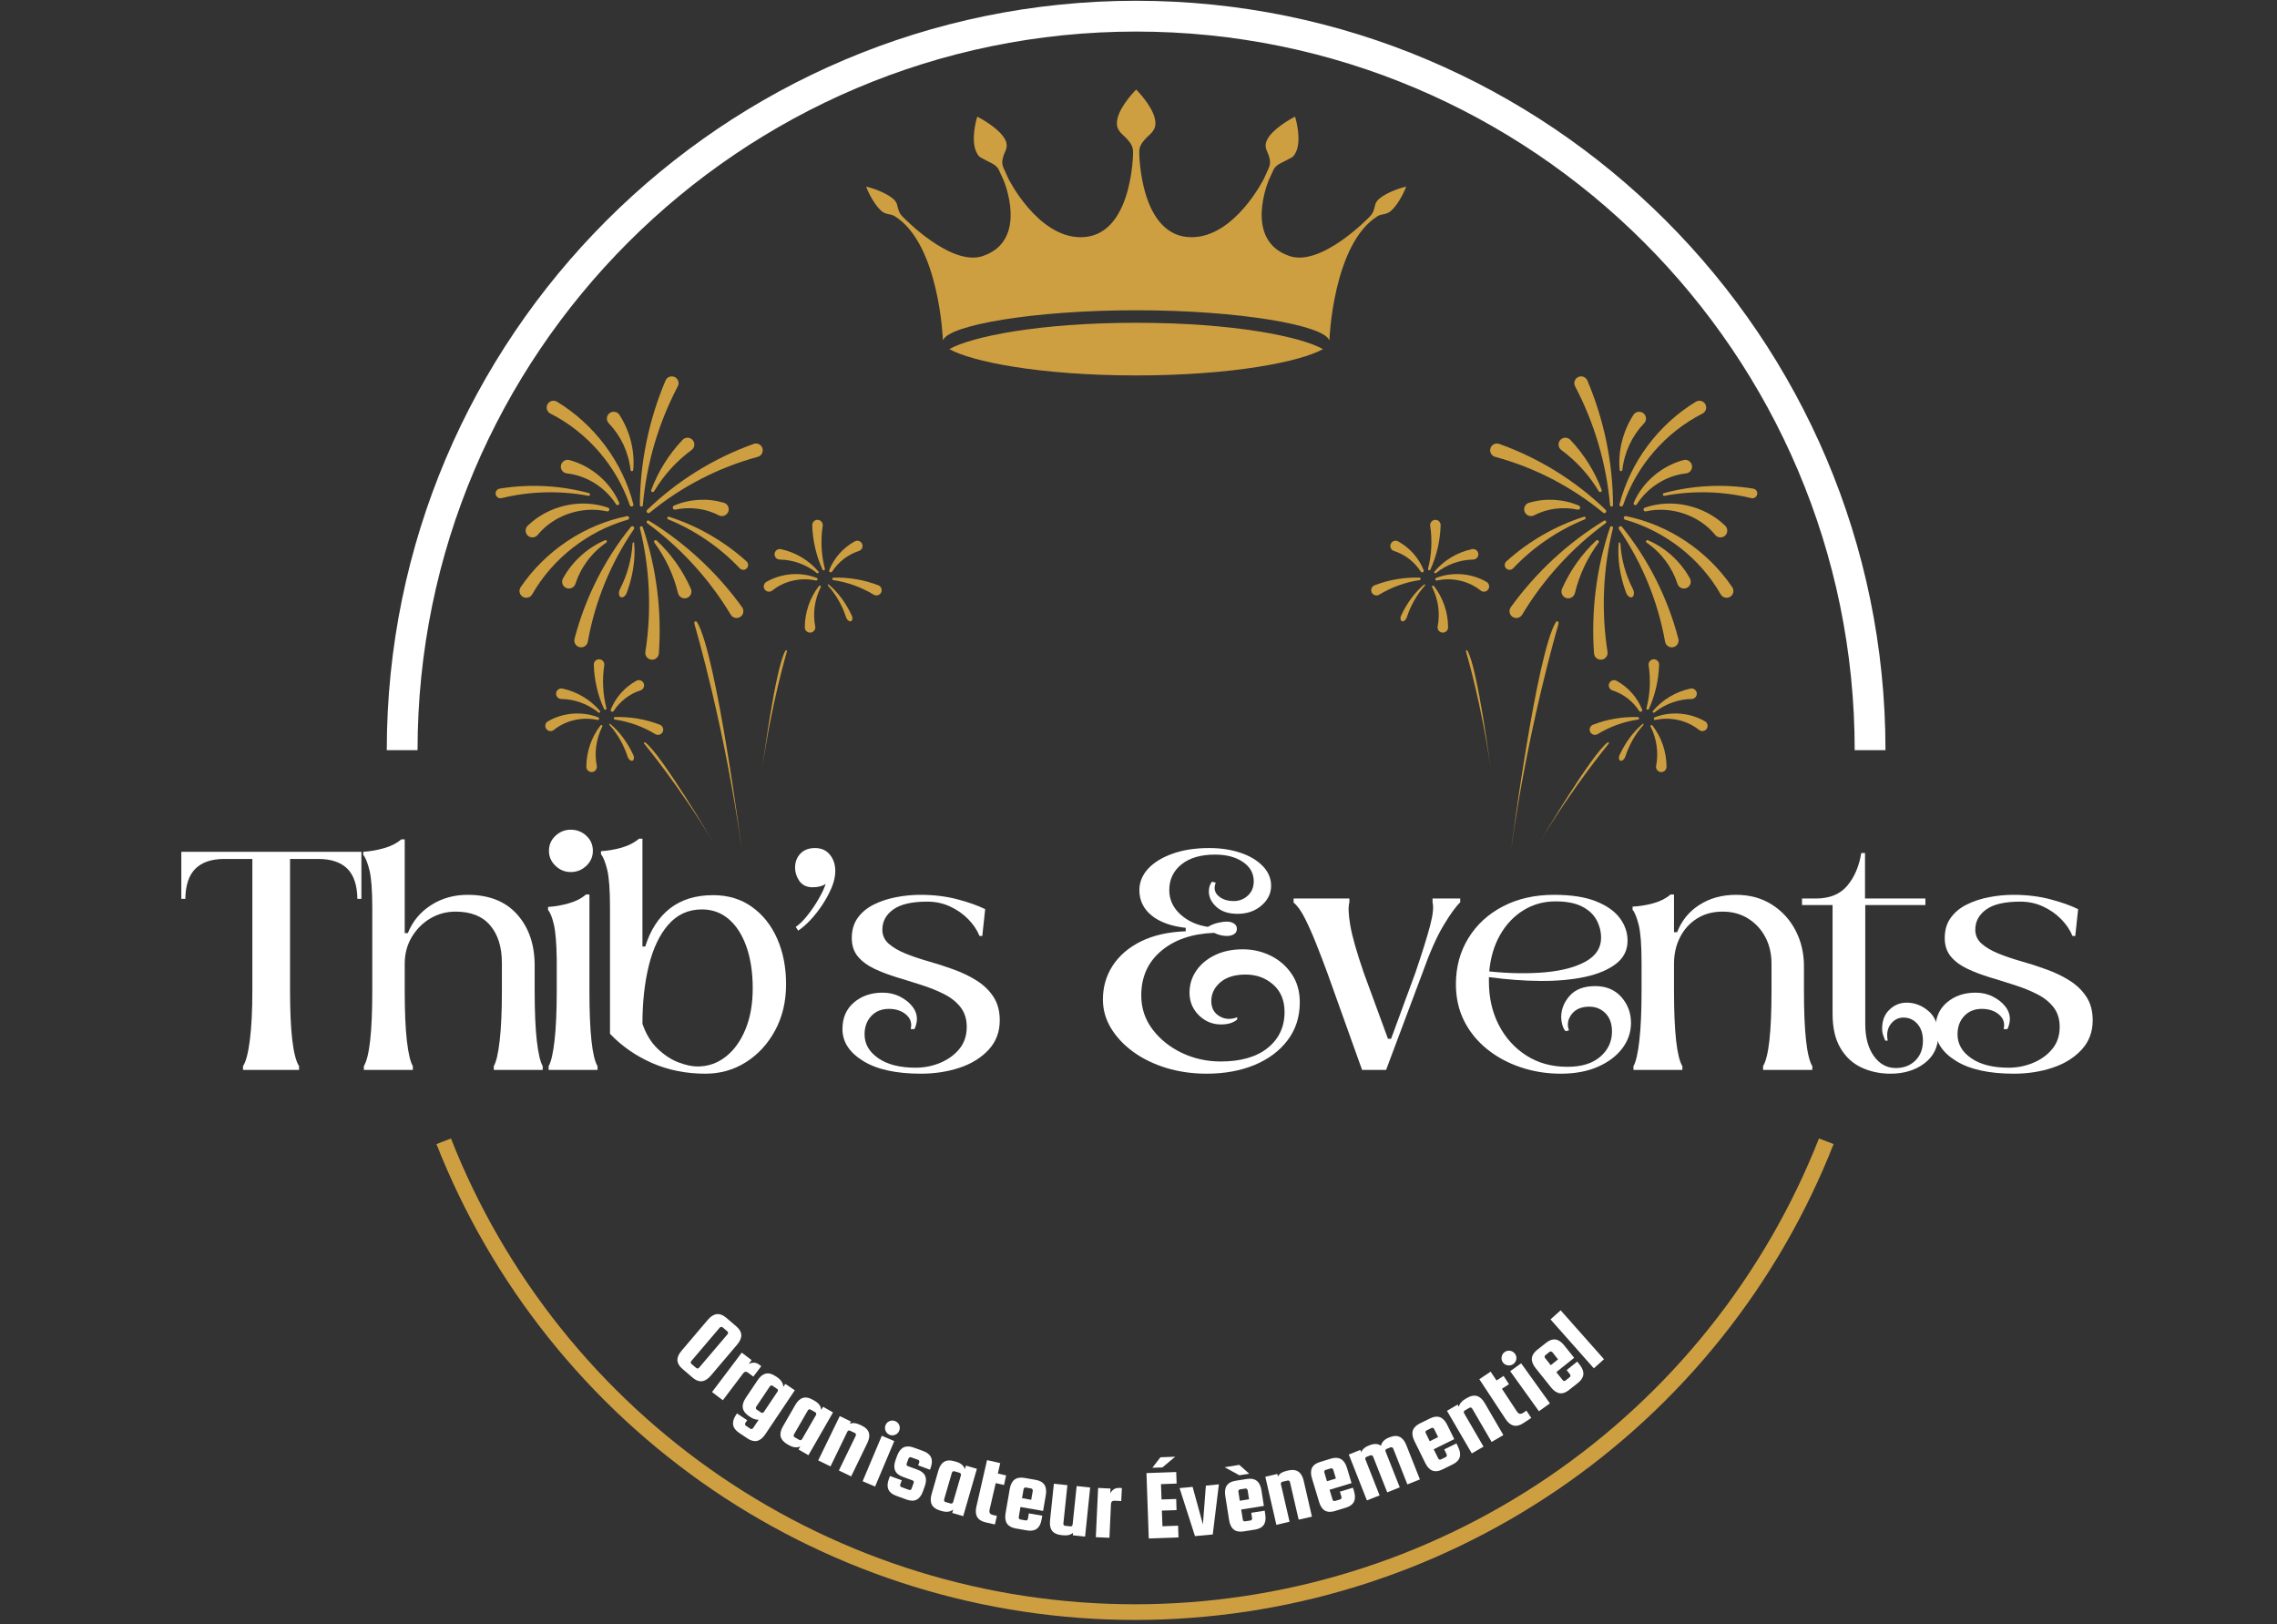 <svg xmlns="http://www.w3.org/2000/svg" xmlns:xlink="http://www.w3.org/1999/xlink" width="579" viewBox="0 0 434.25 309.75" height="413" preserveAspectRatio="xMidYMid meet"><rect x="0" y="0" width="434.25" height="309.75" fill="#333333" stroke="none"/><defs><clipPath id="c0561f1ac6"><path d="M 73.762 0.141 L 359.766 0.141 L 359.766 143.145 L 73.762 143.145 Z M 73.762 0.141 "></path></clipPath><clipPath id="f7c3c93e63"><path d="M 83.238 217 L 349.777 217 L 349.777 308.996 L 83.238 308.996 Z M 83.238 217 "></path></clipPath><clipPath id="e0ca38a3d5"><path d="M 122 71.602 L 130 71.602 L 130 97 L 122 97 Z M 122 71.602 "></path></clipPath><clipPath id="d937de8bf8"><path d="M 94.434 92 L 113 92 L 113 96 L 94.434 96 Z M 94.434 92 "></path></clipPath><clipPath id="6149e03f09"><path d="M 158 110 L 168.559 110 L 168.559 114 L 158 114 Z M 158 110 "></path></clipPath><clipPath id="71a49836d8"><path d="M 300 71.602 L 308 71.602 L 308 97 L 300 97 Z M 300 71.602 "></path></clipPath><clipPath id="82cb2c728d"><path d="M 317 92 L 335.219 92 L 335.219 96 L 317 96 Z M 317 92 "></path></clipPath><clipPath id="d5e1109105"><path d="M 261.352 110 L 271 110 L 271 114 L 261.352 114 Z M 261.352 110 "></path></clipPath><clipPath id="6432b4bce6"><path d="M 181 61 L 253 61 L 253 71.738 L 181 71.738 Z M 181 61 "></path></clipPath><clipPath id="4bb5263860"><path d="M 165.156 17.082 L 268.48 17.082 L 268.48 65 L 165.156 65 Z M 165.156 17.082 "></path></clipPath></defs><g id="a0f9401b5c"><g clip-rule="nonzero" clip-path="url(#c0561f1ac6)"><path style=" stroke:none;fill-rule:nonzero;fill:#ffffff;fill-opacity:1;" d="M 359.582 143.055 L 353.711 143.055 C 353.711 67.496 292.234 6.02 216.672 6.02 C 141.113 6.02 79.633 67.496 79.633 143.055 L 73.762 143.055 C 73.762 64.258 137.871 0.148 216.672 0.148 C 295.473 0.148 359.582 64.258 359.582 143.055 Z M 359.582 143.055 "></path></g><g clip-rule="nonzero" clip-path="url(#f7c3c93e63)"><path style=" stroke:none;fill-rule:nonzero;fill:#ce9f41;fill-opacity:1;" d="M 346.895 217.113 C 345.617 220.363 344.215 223.562 342.695 226.707 C 341.18 229.855 339.543 232.941 337.793 235.965 C 336.043 238.988 334.184 241.941 332.211 244.828 C 330.242 247.715 328.168 250.52 325.984 253.25 C 323.805 255.98 321.527 258.625 319.148 261.184 C 316.77 263.746 314.297 266.211 311.734 268.586 C 309.172 270.961 306.523 273.238 303.793 275.414 C 301.059 277.59 298.25 279.66 295.359 281.629 C 292.473 283.594 289.516 285.453 286.488 287.195 C 283.461 288.941 280.375 290.574 277.227 292.086 C 274.078 293.602 270.875 294.996 267.625 296.273 C 264.371 297.547 261.074 298.699 257.734 299.73 C 254.398 300.758 251.023 301.66 247.617 302.438 C 244.211 303.215 240.781 303.863 237.324 304.383 C 233.871 304.902 230.402 305.293 226.918 305.555 C 223.434 305.816 219.941 305.945 216.449 305.945 C 212.953 305.945 209.465 305.816 205.98 305.555 C 202.496 305.293 199.027 304.902 195.574 304.383 C 192.117 303.863 188.688 303.215 185.281 302.438 C 181.875 301.66 178.5 300.758 175.164 299.73 C 171.824 298.699 168.527 297.547 165.273 296.273 C 162.023 294.996 158.82 293.602 155.672 292.086 C 152.523 290.574 149.438 288.941 146.41 287.195 C 143.383 285.453 140.426 283.594 137.539 281.629 C 134.648 279.66 131.84 277.59 129.105 275.414 C 126.375 273.238 123.727 270.961 121.164 268.586 C 118.602 266.211 116.129 263.746 113.75 261.184 C 111.371 258.625 109.094 255.98 106.914 253.25 C 104.73 250.52 102.656 247.715 100.684 244.828 C 98.715 241.941 96.855 238.988 95.105 235.965 C 93.355 232.941 91.719 229.855 90.199 226.707 C 88.68 223.562 87.281 220.363 86.004 217.113 L 83.238 218.184 C 84.547 221.504 85.973 224.77 87.523 227.984 C 89.074 231.199 90.746 234.352 92.531 237.441 C 94.316 240.527 96.219 243.547 98.23 246.496 C 100.242 249.441 102.363 252.309 104.59 255.098 C 106.816 257.887 109.145 260.59 111.57 263.203 C 114 265.82 116.523 268.34 119.141 270.766 C 121.758 273.191 124.461 275.516 127.254 277.738 C 130.047 279.965 132.914 282.082 135.863 284.09 C 138.812 286.098 141.836 287.996 144.926 289.777 C 148.016 291.562 151.172 293.227 154.387 294.773 C 157.602 296.32 160.871 297.746 164.195 299.051 C 167.516 300.352 170.883 301.531 174.293 302.582 C 177.703 303.633 181.148 304.555 184.629 305.348 C 188.109 306.141 191.613 306.805 195.141 307.336 C 198.668 307.867 202.215 308.266 205.773 308.531 C 209.332 308.801 212.895 308.934 216.465 308.934 C 220.031 308.934 223.598 308.801 227.156 308.531 C 230.715 308.266 234.258 307.867 237.785 307.336 C 241.316 306.805 244.82 306.141 248.301 305.348 C 251.777 304.555 255.223 303.633 258.633 302.582 C 262.043 301.531 265.41 300.352 268.734 299.051 C 272.055 297.746 275.324 296.32 278.539 294.773 C 281.758 293.227 284.91 291.562 288 289.777 C 291.094 287.996 294.113 286.098 297.062 284.09 C 300.012 282.082 302.883 279.965 305.672 277.738 C 308.465 275.516 311.168 273.191 313.785 270.766 C 316.402 268.34 318.926 265.82 321.355 263.203 C 323.785 260.59 326.113 257.887 328.34 255.098 C 330.566 252.309 332.688 249.441 334.699 246.496 C 336.711 243.547 338.609 240.527 340.398 237.441 C 342.184 234.352 343.852 231.199 345.402 227.984 C 346.953 224.77 348.383 221.504 349.688 218.184 Z M 346.895 217.113 "></path></g><path style=" stroke:none;fill-rule:nonzero;fill:#ce9f41;fill-opacity:1;" d="M 100.648 100.246 C 104.621 96.406 110.766 94.992 115.969 96.82 C 116.16 96.887 116.262 97.094 116.191 97.285 C 116.129 97.461 115.945 97.559 115.77 97.52 C 113.328 96.973 110.75 97.168 108.41 97.98 C 106.133 98.766 104.051 100.156 102.547 102.008 C 102.094 102.562 101.277 102.648 100.723 102.199 C 100.113 101.711 100.082 100.777 100.648 100.246 Z M 100.648 100.246 "></path><path style=" stroke:none;fill-rule:nonzero;fill:#ce9f41;fill-opacity:1;" d="M 108.621 87.742 C 112.777 88.879 116.367 91.926 118.078 95.871 C 118.152 96.039 118.074 96.234 117.906 96.305 C 117.754 96.371 117.582 96.316 117.496 96.18 C 116.434 94.512 114.996 93.133 113.371 92.125 C 111.75 91.113 109.934 90.477 108.117 90.281 C 107.402 90.207 106.887 89.566 106.965 88.852 C 107.043 88.055 107.855 87.512 108.621 87.742 Z M 108.621 87.742 "></path><path style=" stroke:none;fill-rule:nonzero;fill:#ce9f41;fill-opacity:1;" d="M 106.23 76.613 C 113.363 80.938 118.723 88.094 120.789 96.164 C 120.84 96.352 120.727 96.539 120.539 96.586 C 120.359 96.633 120.18 96.531 120.121 96.363 C 117.566 88.855 112 82.422 104.973 78.875 C 104.336 78.555 104.078 77.773 104.398 77.137 C 104.734 76.461 105.59 76.219 106.23 76.613 Z M 106.23 76.613 "></path><path style=" stroke:none;fill-rule:nonzero;fill:#ce9f41;fill-opacity:1;" d="M 118.148 79.141 C 120.152 82.254 121.09 85.992 120.766 89.621 C 120.73 89.93 120.289 89.938 120.25 89.629 C 120.062 87.918 119.586 86.27 118.879 84.762 C 118.168 83.254 117.227 81.887 116.109 80.734 C 115.609 80.219 115.621 79.395 116.137 78.895 C 116.719 78.316 117.727 78.441 118.152 79.141 Z M 118.148 79.141 "></path><path style=" stroke:none;fill-rule:nonzero;fill:#ce9f41;fill-opacity:1;" d="M 119.551 113 C 120.723 109.816 121.223 106.445 120.941 103.551 C 120.914 103.309 120.641 103.438 120.621 103.707 C 120.543 105.176 120.285 106.68 119.879 108.145 C 119.473 109.605 118.918 111.023 118.25 112.316 C 117.953 112.898 117.977 113.574 118.309 113.828 C 118.68 114.125 119.301 113.711 119.551 113 Z M 119.551 113 "></path><path style=" stroke:none;fill-rule:nonzero;fill:#ce9f41;fill-opacity:1;" d="M 107.379 110.281 C 109.176 107.047 112.027 104.457 115.379 103.027 C 115.668 102.91 115.883 103.297 115.629 103.477 C 114.211 104.449 112.98 105.648 111.988 106.984 C 110.992 108.324 110.234 109.801 109.746 111.328 C 109.527 112.012 108.797 112.391 108.113 112.176 C 107.328 111.938 106.961 110.988 107.379 110.281 Z M 107.379 110.281 "></path><g clip-rule="nonzero" clip-path="url(#e0ca38a3d5)"><path style=" stroke:none;fill-rule:nonzero;fill:#ce9f41;fill-opacity:1;" d="M 129.262 73.676 C 125.602 80.633 123.301 88.383 122.598 96.348 C 122.586 96.504 122.445 96.621 122.289 96.605 C 122.141 96.594 122.031 96.469 122.031 96.32 C 122.066 88.25 123.723 80.121 126.926 72.566 C 127.203 71.906 127.965 71.602 128.621 71.879 C 129.32 72.172 129.617 73.012 129.262 73.676 Z M 129.262 73.676 "></path></g><path style=" stroke:none;fill-rule:nonzero;fill:#ce9f41;fill-opacity:1;" d="M 131.887 85.824 C 129.062 87.891 126.605 90.574 124.746 93.691 C 124.66 93.836 124.477 93.883 124.332 93.797 C 124.203 93.723 124.152 93.566 124.203 93.43 C 125.5 89.949 127.527 86.672 130.176 83.883 C 130.668 83.359 131.492 83.34 132.012 83.832 C 132.602 84.379 132.539 85.359 131.887 85.824 Z M 131.887 85.824 "></path><path style=" stroke:none;fill-rule:nonzero;fill:#ce9f41;fill-opacity:1;" d="M 129.301 113.109 C 128.484 109.707 126.957 106.406 124.793 103.488 C 124.695 103.355 124.723 103.164 124.859 103.062 C 124.977 102.977 125.141 102.988 125.246 103.086 C 127.957 105.625 130.199 108.762 131.754 112.281 C 132.043 112.938 131.746 113.703 131.09 113.996 C 130.359 114.328 129.48 113.891 129.301 113.109 Z M 129.301 113.109 "></path><path style=" stroke:none;fill-rule:nonzero;fill:#ce9f41;fill-opacity:1;" d="M 144.508 87.125 C 137.055 89.137 129.969 92.781 123.906 97.777 C 123.754 97.902 123.527 97.879 123.398 97.727 C 123.277 97.582 123.293 97.367 123.426 97.238 C 129.152 91.711 136.113 87.375 143.734 84.656 C 144.406 84.414 145.148 84.766 145.391 85.438 C 145.645 86.145 145.234 86.93 144.508 87.125 Z M 144.508 87.125 "></path><path style=" stroke:none;fill-rule:nonzero;fill:#ce9f41;fill-opacity:1;" d="M 137.074 98.273 C 134.582 96.973 131.582 96.586 128.785 97.188 C 128.566 97.234 128.355 97.094 128.309 96.879 C 128.27 96.688 128.371 96.5 128.543 96.426 C 131.488 95.156 134.883 94.957 138.012 95.863 C 138.715 96.051 139.129 96.781 138.926 97.48 C 138.711 98.266 137.789 98.656 137.074 98.273 Z M 137.074 98.273 "></path><path style=" stroke:none;fill-rule:nonzero;fill:#ce9f41;fill-opacity:1;" d="M 99.301 111.973 C 103.984 105.07 111.402 100.082 119.566 98.43 C 119.754 98.391 119.941 98.512 119.977 98.703 C 120.016 98.883 119.906 99.059 119.73 99.105 C 112.105 101.277 105.395 106.508 101.496 113.344 C 101.141 113.965 100.348 114.184 99.727 113.828 C 99.07 113.457 98.875 112.59 99.301 111.973 Z M 99.301 111.973 "></path><path style=" stroke:none;fill-rule:nonzero;fill:#ce9f41;fill-opacity:1;" d="M 139.363 117.227 C 135.316 110.488 129.879 104.504 123.434 99.77 C 123.309 99.68 123.281 99.5 123.371 99.375 C 123.461 99.254 123.625 99.223 123.75 99.301 C 130.633 103.516 136.727 109.145 141.527 115.801 C 141.945 116.383 141.812 117.191 141.234 117.609 C 140.625 118.055 139.75 117.875 139.363 117.227 Z M 139.363 117.227 "></path><path style=" stroke:none;fill-rule:nonzero;fill:#ce9f41;fill-opacity:1;" d="M 123.082 124.312 C 124.293 116.547 123.953 108.465 122.039 100.703 C 122 100.551 122.094 100.398 122.246 100.359 C 122.391 100.324 122.535 100.406 122.586 100.543 C 125.168 108.191 126.234 116.418 125.652 124.602 C 125.602 125.316 124.984 125.855 124.27 125.805 C 123.516 125.754 122.961 125.055 123.082 124.312 Z M 123.082 124.312 "></path><path style=" stroke:none;fill-rule:nonzero;fill:#ce9f41;fill-opacity:1;" d="M 112.102 122.379 C 113.449 114.773 116.449 107.395 120.891 100.914 C 121 100.75 120.961 100.527 120.797 100.414 C 120.641 100.305 120.43 100.34 120.309 100.484 C 115.312 106.676 111.609 113.992 109.57 121.824 C 109.391 122.516 109.805 123.227 110.5 123.406 C 111.227 123.598 111.973 123.117 112.102 122.379 Z M 112.102 122.379 "></path><g clip-rule="nonzero" clip-path="url(#d937de8bf8)"><path style=" stroke:none;fill-rule:nonzero;fill:#ce9f41;fill-opacity:1;" d="M 95.668 94.996 C 101.023 93.684 106.711 93.516 112.227 94.551 C 112.363 94.578 112.5 94.484 112.527 94.344 C 112.551 94.211 112.469 94.082 112.34 94.047 C 106.852 92.566 101.004 92.254 95.301 93.184 C 94.793 93.266 94.449 93.738 94.531 94.246 C 94.617 94.773 95.145 95.125 95.668 94.996 Z M 95.668 94.996 "></path></g><path style=" stroke:none;fill-rule:nonzero;fill:#ce9f41;fill-opacity:1;" d="M 141.082 108.383 C 137.289 104.379 132.602 101.156 127.406 99.035 C 127.273 98.98 127.211 98.832 127.266 98.699 C 127.316 98.574 127.457 98.512 127.582 98.551 C 132.996 100.277 138.082 103.188 142.371 107.059 C 142.754 107.402 142.781 107.988 142.441 108.367 C 142.082 108.77 141.449 108.773 141.082 108.383 Z M 141.082 108.383 "></path><path style=" stroke:none;fill-rule:nonzero;fill:#ce9f41;fill-opacity:1;" d="M 146.176 110.957 C 149.059 109.309 152.676 109.008 155.758 110.219 C 155.891 110.273 155.953 110.418 155.902 110.551 C 155.855 110.668 155.73 110.734 155.609 110.707 C 154.121 110.379 152.586 110.41 151.152 110.746 C 149.719 111.086 148.383 111.727 147.289 112.613 C 146.855 112.961 146.227 112.895 145.879 112.465 C 145.484 111.988 145.633 111.25 146.176 110.957 Z M 146.176 110.957 "></path><path style=" stroke:none;fill-rule:nonzero;fill:#ce9f41;fill-opacity:1;" d="M 148.945 104.73 C 151.73 105.332 154.281 106.855 156.09 109.008 C 156.238 109.191 156 109.438 155.809 109.293 C 154.773 108.461 153.617 107.824 152.406 107.391 C 151.199 106.957 149.941 106.727 148.703 106.711 C 148.148 106.703 147.707 106.246 147.715 105.691 C 147.715 105.062 148.332 104.578 148.945 104.73 Z M 148.945 104.73 "></path><path style=" stroke:none;fill-rule:nonzero;fill:#ce9f41;fill-opacity:1;" d="M 162.43 117.367 C 161.328 114.992 159.762 112.887 158.031 111.461 C 157.883 111.344 157.805 111.566 157.941 111.719 C 158.699 112.562 159.379 113.523 159.957 114.543 C 160.531 115.559 161.004 116.633 161.348 117.703 C 161.5 118.18 161.883 118.535 162.203 118.492 C 162.566 118.453 162.68 117.887 162.43 117.363 Z M 162.43 117.367 "></path><path style=" stroke:none;fill-rule:nonzero;fill:#ce9f41;fill-opacity:1;" d="M 153.484 119.621 C 153.496 116.77 154.461 113.961 156.191 111.75 C 156.344 111.566 156.633 111.746 156.531 111.961 C 155.934 113.148 155.547 114.414 155.371 115.684 C 155.195 116.957 155.23 118.234 155.473 119.449 C 155.578 119.992 155.227 120.52 154.68 120.629 C 154.062 120.758 153.465 120.254 153.484 119.621 Z M 153.484 119.621 "></path><path style=" stroke:none;fill-rule:nonzero;fill:#ce9f41;fill-opacity:1;" d="M 156.898 100.289 C 156.488 102.953 156.613 105.758 157.305 108.469 C 157.336 108.594 157.262 108.719 157.137 108.754 C 157.023 108.781 156.91 108.723 156.863 108.625 C 155.672 106.02 154.988 103.129 154.906 100.168 C 154.891 99.613 155.328 99.152 155.879 99.137 C 156.496 99.113 156.996 99.68 156.898 100.289 Z M 156.898 100.289 "></path><g clip-rule="nonzero" clip-path="url(#6149e03f09)"><path style=" stroke:none;fill-rule:nonzero;fill:#ce9f41;fill-opacity:1;" d="M 166.621 113.41 C 164.324 112.004 161.688 111.039 158.922 110.629 C 158.793 110.613 158.703 110.492 158.723 110.363 C 158.738 110.25 158.836 110.168 158.945 110.164 C 161.809 110.066 164.738 110.551 167.504 111.617 C 168.02 111.816 168.277 112.398 168.078 112.914 C 167.863 113.492 167.145 113.734 166.621 113.406 Z M 166.621 113.41 "></path></g><path style=" stroke:none;fill-rule:nonzero;fill:#ce9f41;fill-opacity:1;" d="M 163.797 105.078 C 161.73 105.73 159.887 107.156 158.691 109.012 C 158.598 109.152 158.406 109.195 158.266 109.102 C 158.137 109.02 158.09 108.863 158.145 108.73 C 159.055 106.43 160.793 104.469 162.992 103.254 C 163.477 102.973 164.102 103.145 164.371 103.637 C 164.684 104.18 164.395 104.898 163.797 105.078 Z M 163.797 105.078 "></path><path style=" stroke:none;fill-rule:nonzero;fill:#ce9f41;fill-opacity:1;" d="M 104.516 137.547 C 107.398 135.895 111.016 135.594 114.098 136.809 C 114.23 136.859 114.293 137.008 114.242 137.141 C 114.195 137.258 114.07 137.324 113.949 137.297 C 112.461 136.969 110.926 137 109.492 137.336 C 108.059 137.672 106.719 138.316 105.625 139.203 C 105.195 139.551 104.566 139.484 104.219 139.055 C 103.824 138.578 103.973 137.836 104.516 137.547 Z M 104.516 137.547 "></path><path style=" stroke:none;fill-rule:nonzero;fill:#ce9f41;fill-opacity:1;" d="M 107.285 131.316 C 110.07 131.922 112.621 133.445 114.426 135.598 C 114.578 135.781 114.34 136.027 114.148 135.883 C 113.113 135.051 111.957 134.414 110.746 133.98 C 109.539 133.547 108.277 133.316 107.043 133.301 C 106.488 133.293 106.047 132.836 106.051 132.281 C 106.055 131.648 106.672 131.168 107.285 131.32 Z M 107.285 131.316 "></path><path style=" stroke:none;fill-rule:nonzero;fill:#ce9f41;fill-opacity:1;" d="M 120.766 143.957 C 119.668 141.582 118.102 139.477 116.367 138.051 C 116.223 137.934 116.145 138.152 116.277 138.309 C 117.039 139.152 117.719 140.113 118.297 141.129 C 118.871 142.148 119.344 143.223 119.688 144.293 C 119.84 144.77 120.223 145.125 120.543 145.082 C 120.906 145.039 121.02 144.477 120.766 143.953 Z M 120.766 143.957 "></path><path style=" stroke:none;fill-rule:nonzero;fill:#ce9f41;fill-opacity:1;" d="M 111.82 146.211 C 111.836 143.359 112.801 140.551 114.531 138.34 C 114.684 138.152 114.973 138.336 114.867 138.551 C 114.27 139.734 113.887 141 113.711 142.273 C 113.535 143.547 113.57 144.824 113.809 146.039 C 113.918 146.582 113.562 147.109 113.02 147.219 C 112.402 147.348 111.801 146.84 111.82 146.211 Z M 111.82 146.211 "></path><path style=" stroke:none;fill-rule:nonzero;fill:#ce9f41;fill-opacity:1;" d="M 115.238 126.879 C 114.828 129.543 114.953 132.344 115.645 135.055 C 115.676 135.18 115.602 135.309 115.477 135.34 C 115.363 135.371 115.25 135.312 115.203 135.211 C 114.012 132.609 113.328 129.719 113.246 126.754 C 113.23 126.203 113.664 125.742 114.219 125.727 C 114.836 125.703 115.336 126.27 115.238 126.879 Z M 115.238 126.879 "></path><path style=" stroke:none;fill-rule:nonzero;fill:#ce9f41;fill-opacity:1;" d="M 124.961 139.996 C 122.66 138.59 120.027 137.629 117.258 137.219 C 117.133 137.199 117.043 137.082 117.062 136.953 C 117.078 136.84 117.176 136.758 117.285 136.754 C 120.145 136.656 123.078 137.141 125.844 138.207 C 126.359 138.406 126.617 138.984 126.418 139.504 C 126.203 140.082 125.484 140.324 124.961 139.996 Z M 124.961 139.996 "></path><path style=" stroke:none;fill-rule:nonzero;fill:#ce9f41;fill-opacity:1;" d="M 122.137 131.668 C 120.066 132.32 118.223 133.746 117.031 135.598 C 116.938 135.742 116.746 135.785 116.602 135.691 C 116.477 135.609 116.43 135.453 116.484 135.316 C 117.395 133.02 119.133 131.059 121.332 129.844 C 121.816 129.562 122.441 129.734 122.711 130.227 C 123.02 130.77 122.734 131.484 122.137 131.668 Z M 122.137 131.668 "></path><path style=" stroke:none;fill-rule:nonzero;fill:#ce9f41;fill-opacity:1;" d="M 132.543 118.512 C 132.695 118.473 132.855 118.512 132.938 118.645 C 136.645 124.707 141.457 161.926 141.457 161.926 C 138.203 138.508 132.516 119.297 132.516 119.297 C 132.516 119.297 132.277 118.574 132.543 118.512 Z M 132.543 118.512 "></path><path style=" stroke:none;fill-rule:nonzero;fill:#ce9f41;fill-opacity:1;" d="M 150.008 124.008 C 149.93 123.988 149.844 124.008 149.801 124.078 C 147.863 127.246 145.352 146.695 145.352 146.695 C 147.051 134.457 150.023 124.422 150.023 124.422 C 150.023 124.422 150.148 124.043 150.008 124.008 Z M 150.008 124.008 "></path><path style=" stroke:none;fill-rule:nonzero;fill:#ce9f41;fill-opacity:1;" d="M 122.824 141.598 C 122.891 141.547 122.977 141.535 123.043 141.582 C 126.07 143.73 136.027 160.625 136.027 160.625 C 129.656 150.043 122.977 141.98 122.977 141.98 C 122.977 141.98 122.711 141.684 122.824 141.598 Z M 122.824 141.598 "></path><g style="fill:#ffffff;fill-opacity:1;"><g transform="translate(33.033, 204.04)"><path style="stroke:none" d="M 13.312 0 L 13.312 -0.719 C 13.863 -1.539 14.297 -3.18 14.609 -5.641 C 14.93 -8.098 15.094 -11.289 15.094 -15.219 L 15.094 -40.234 L 9.75 -40.234 C 7.332 -40.234 5.5 -39.617 4.25 -38.391 C 3 -37.16 2.352 -35.238 2.312 -32.625 L 1.547 -32.625 L 1.547 -41.594 L 35.891 -41.594 L 35.891 -32.625 L 35.125 -32.625 C 35.082 -35.238 34.438 -37.16 33.188 -38.391 C 31.938 -39.617 30.082 -40.234 27.625 -40.234 L 22.281 -40.234 L 22.281 -15.219 C 22.281 -7.332 22.852 -2.5 24 -0.719 L 24 0 Z M 13.312 0 "></path></g></g><g style="fill:#ffffff;fill-opacity:1;"><g transform="translate(67.436, 204.04)"><path style="stroke:none" d="M 1.953 0 L 1.953 -0.719 C 3.023 -2.457 3.562 -7.25 3.562 -15.094 L 3.562 -30.781 C 3.562 -34.188 3.383 -36.613 3.031 -38.062 C 2.676 -39.508 2.281 -40.488 1.844 -41 L 1.844 -41.594 C 3.145 -41.676 4.457 -41.906 5.781 -42.281 C 7.113 -42.656 8.219 -43.219 9.094 -43.969 L 9.75 -43.969 L 9.75 -26.094 L 10.344 -26.094 C 11.25 -28.344 12.723 -30.117 14.766 -31.422 C 16.805 -32.734 19.133 -33.391 21.75 -33.391 C 25.832 -33.391 28.984 -32.141 31.203 -29.641 C 33.422 -27.148 34.531 -23.906 34.531 -19.906 L 34.531 -15.094 C 34.531 -11.164 34.664 -7.992 34.938 -5.578 C 35.219 -3.16 35.594 -1.539 36.062 -0.719 L 36.062 0 L 26.734 0 L 26.734 -0.719 C 27.211 -1.539 27.586 -3.16 27.859 -5.578 C 28.141 -7.992 28.281 -11.164 28.281 -15.094 L 28.281 -20.375 C 28.281 -23.426 27.535 -25.82 26.047 -27.562 C 24.566 -29.312 22.363 -30.188 19.438 -30.188 C 17.688 -30.188 16.078 -29.75 14.609 -28.875 C 13.148 -28.008 11.973 -26.82 11.078 -25.312 C 10.191 -23.812 9.75 -22.129 9.75 -20.266 L 9.75 -15.094 C 9.75 -11.164 9.883 -7.992 10.156 -5.578 C 10.438 -3.16 10.816 -1.539 11.297 -0.719 L 11.297 0 Z M 1.953 0 "></path></g></g><g style="fill:#ffffff;fill-opacity:1;"><g transform="translate(102.255, 204.04)"><path style="stroke:none" d="M 6.594 -37.734 C 5.488 -37.734 4.52 -38.129 3.688 -38.922 C 2.852 -39.711 2.438 -40.664 2.438 -41.781 C 2.438 -42.926 2.852 -43.883 3.688 -44.656 C 4.52 -45.426 5.488 -45.812 6.594 -45.812 C 7.738 -45.812 8.727 -45.426 9.562 -44.656 C 10.395 -43.883 10.812 -42.926 10.812 -41.781 C 10.812 -40.664 10.395 -39.711 9.562 -38.922 C 8.727 -38.129 7.738 -37.734 6.594 -37.734 Z M 2.375 0 L 2.375 -0.719 C 2.852 -1.539 3.227 -3.16 3.5 -5.578 C 3.781 -7.992 3.922 -11.164 3.922 -15.094 L 3.922 -21.094 C 3.879 -24.145 3.695 -26.352 3.375 -27.719 C 3.062 -29.082 2.691 -30.004 2.266 -30.484 L 2.266 -31.078 C 3.566 -31.16 4.879 -31.391 6.203 -31.766 C 7.535 -32.141 8.633 -32.703 9.5 -33.453 L 10.156 -33.453 L 10.156 -15.094 C 10.156 -7.207 10.672 -2.414 11.703 -0.719 L 11.703 0 Z M 2.375 0 "></path></g></g><g style="fill:#ffffff;fill-opacity:1;"><g transform="translate(112.772, 204.04)"><path style="stroke:none" d="M 21.75 0.719 C 18.062 0.719 14.66 0.035 11.547 -1.328 C 8.441 -2.703 5.781 -4.555 3.562 -6.891 L 3.562 -30.906 C 3.562 -34.312 3.383 -36.734 3.031 -38.172 C 2.676 -39.617 2.281 -40.602 1.844 -41.125 L 1.844 -41.719 C 3.145 -41.789 4.457 -42.016 5.781 -42.391 C 7.113 -42.773 8.219 -43.344 9.094 -44.094 L 9.75 -44.094 L 9.75 -23.531 L 10.281 -23.531 C 11.27 -26.695 12.844 -29.117 15 -30.797 C 17.164 -32.484 19.91 -33.328 23.234 -33.328 C 26.086 -33.328 28.551 -32.582 30.625 -31.094 C 32.707 -29.613 34.312 -27.598 35.438 -25.047 C 36.57 -22.492 37.141 -19.594 37.141 -16.344 C 37.141 -13.051 36.445 -10.117 35.062 -7.547 C 33.676 -4.973 31.82 -2.953 29.5 -1.484 C 27.188 -0.016 24.602 0.719 21.75 0.719 Z M 20.266 -0.656 C 22.242 -0.656 24.023 -1.27 25.609 -2.5 C 27.191 -3.727 28.445 -5.457 29.375 -7.688 C 30.312 -9.926 30.781 -12.551 30.781 -15.562 C 30.781 -18.57 30.383 -21.207 29.594 -23.469 C 28.801 -25.727 27.68 -27.484 26.234 -28.734 C 24.785 -29.984 23.07 -30.609 21.094 -30.609 C 18.52 -30.609 16.391 -29.645 14.703 -27.719 C 13.023 -25.801 11.781 -23.195 10.969 -19.906 C 10.156 -16.613 9.75 -12.91 9.75 -8.797 C 10.414 -6.848 11.375 -5.27 12.625 -4.062 C 13.875 -2.863 15.191 -1.992 16.578 -1.453 C 17.961 -0.922 19.191 -0.656 20.266 -0.656 Z M 20.266 -0.656 "></path></g></g><g style="fill:#ffffff;fill-opacity:1;"><g transform="translate(148.363, 204.04)"><path style="stroke:none" d="M 3.859 -26.562 L 3.391 -27.281 C 4.055 -27.707 4.785 -28.414 5.578 -29.406 C 6.379 -30.406 7.102 -31.469 7.75 -32.594 C 8.406 -33.719 8.852 -34.676 9.094 -35.469 C 8.457 -35.039 7.602 -34.828 6.531 -34.828 C 5.426 -34.859 4.602 -35.27 4.062 -36.062 C 3.531 -36.852 3.266 -37.688 3.266 -38.562 C 3.266 -39.633 3.598 -40.523 4.266 -41.234 C 4.941 -41.953 5.879 -42.312 7.078 -42.312 C 8.266 -42.312 9.203 -41.895 9.891 -41.062 C 10.586 -40.227 10.938 -39.176 10.938 -37.906 C 10.938 -36.914 10.695 -35.852 10.219 -34.719 C 9.738 -33.594 9.133 -32.484 8.406 -31.391 C 7.676 -30.305 6.906 -29.336 6.094 -28.484 C 5.281 -27.641 4.535 -27 3.859 -26.562 Z M 3.859 -26.562 "></path></g></g><g style="fill:#ffffff;fill-opacity:1;"><g transform="translate(159.415, 204.04)"><path style="stroke:none" d="M 16.219 0.719 C 11.469 0.719 7.785 -0.094 5.172 -1.719 C 2.555 -3.344 1.25 -5.363 1.25 -7.781 C 1.25 -9.926 1.977 -11.617 3.438 -12.859 C 4.906 -14.109 6.727 -14.734 8.906 -14.734 C 10.133 -14.734 11.234 -14.484 12.203 -13.984 C 13.18 -13.492 13.969 -12.875 14.562 -12.125 C 15.156 -11.375 15.453 -10.562 15.453 -9.688 C 15.453 -9.363 15.398 -9.016 15.297 -8.641 C 15.203 -8.266 15.094 -7.977 14.969 -7.781 L 14.266 -7.781 C 14.535 -8.895 14.242 -9.816 13.391 -10.547 C 12.547 -11.273 11.453 -11.641 10.109 -11.641 C 8.711 -11.641 7.586 -11.18 6.734 -10.266 C 5.891 -9.359 5.469 -8.195 5.469 -6.781 C 5.469 -4.957 6.336 -3.441 8.078 -2.234 C 9.828 -1.023 12.207 -0.422 15.219 -0.422 C 16.832 -0.422 18.383 -0.727 19.875 -1.344 C 21.363 -1.957 22.582 -2.836 23.531 -3.984 C 24.477 -5.129 24.953 -6.535 24.953 -8.203 C 24.953 -9.703 24.555 -10.957 23.766 -11.969 C 22.973 -12.977 21.922 -13.812 20.609 -14.469 C 19.305 -15.125 17.883 -15.695 16.344 -16.188 C 14.801 -16.688 13.242 -17.172 11.672 -17.641 C 10.109 -18.117 8.672 -18.664 7.359 -19.281 C 6.055 -19.895 5.008 -20.664 4.219 -21.594 C 3.426 -22.531 3.031 -23.711 3.031 -25.141 C 3.031 -26.68 3.414 -27.977 4.188 -29.031 C 4.957 -30.082 5.977 -30.922 7.25 -31.547 C 8.52 -32.18 9.926 -32.645 11.469 -32.938 C 13.008 -33.238 14.555 -33.391 16.109 -33.391 C 18.68 -33.391 21.047 -33.102 23.203 -32.531 C 25.359 -31.957 27.113 -31.332 28.469 -30.656 L 27.922 -25.547 L 27.391 -25.547 C 26.922 -26.703 26.195 -27.773 25.219 -28.766 C 24.25 -29.754 23.098 -30.555 21.766 -31.172 C 20.441 -31.785 18.988 -32.094 17.406 -32.094 C 14.477 -32.094 12.32 -31.594 10.938 -30.594 C 9.551 -29.602 8.859 -28.316 8.859 -26.734 C 8.859 -25.672 9.266 -24.781 10.078 -24.062 C 10.891 -23.352 11.957 -22.727 13.281 -22.188 C 14.602 -21.656 16.066 -21.16 17.672 -20.703 C 19.273 -20.254 20.867 -19.738 22.453 -19.156 C 24.047 -18.582 25.504 -17.879 26.828 -17.047 C 28.148 -16.223 29.219 -15.195 30.031 -13.969 C 30.844 -12.738 31.25 -11.234 31.25 -9.453 C 31.25 -7.234 30.535 -5.359 29.109 -3.828 C 27.691 -2.305 25.844 -1.164 23.562 -0.406 C 21.281 0.344 18.832 0.719 16.219 0.719 Z M 16.219 0.719 "></path></g></g><g style="fill:#ffffff;fill-opacity:1;"><g transform="translate(188.826, 204.04)"><path style="stroke:none" d=""></path></g></g><g style="fill:#ffffff;fill-opacity:1;"><g transform="translate(208.791, 204.04)"><path style="stroke:none" d="M 21.328 0.719 C 18.598 0.719 16.035 0.352 13.641 -0.375 C 11.242 -1.113 9.145 -2.133 7.344 -3.438 C 5.539 -4.75 4.125 -6.254 3.094 -7.953 C 2.062 -9.66 1.547 -11.484 1.547 -13.422 C 1.547 -15.805 2.164 -17.957 3.406 -19.875 C 4.656 -21.801 6.457 -23.348 8.812 -24.516 C 11.176 -25.68 14.02 -26.32 17.344 -26.438 L 17.344 -27.094 C 14.531 -27.414 12.352 -28.207 10.812 -29.469 C 9.27 -30.738 8.5 -32.344 8.5 -34.281 C 8.5 -35.789 9.051 -37.148 10.156 -38.359 C 11.27 -39.566 12.828 -40.523 14.828 -41.234 C 16.828 -41.953 19.156 -42.312 21.812 -42.312 C 23.988 -42.312 25.969 -42.016 27.75 -41.422 C 29.531 -40.828 30.953 -39.984 32.016 -38.891 C 33.086 -37.797 33.625 -36.539 33.625 -35.125 C 33.625 -33.656 33.008 -32.395 31.781 -31.344 C 30.562 -30.289 29.039 -29.766 27.219 -29.766 C 25.508 -29.766 24.172 -30.203 23.203 -31.078 C 22.234 -31.953 21.75 -32.941 21.75 -34.047 C 21.75 -34.367 21.797 -34.695 21.891 -35.031 C 21.992 -35.363 22.145 -35.648 22.344 -35.891 L 23.062 -35.719 C 22.664 -34.688 22.832 -33.844 23.562 -33.188 C 24.289 -32.531 25.27 -32.203 26.5 -32.203 C 27.531 -32.203 28.422 -32.547 29.172 -33.234 C 29.93 -33.93 30.312 -34.836 30.312 -35.953 C 30.312 -37.492 29.625 -38.727 28.25 -39.656 C 26.883 -40.594 25.113 -41.062 22.938 -41.062 C 20.207 -41.062 18.066 -40.438 16.516 -39.188 C 14.973 -37.938 14.203 -36.301 14.203 -34.281 C 14.203 -32.5 14.906 -30.961 16.312 -29.672 C 17.719 -28.391 19.469 -27.594 21.562 -27.281 C 22.164 -27.633 22.789 -27.891 23.438 -28.047 C 24.094 -28.203 24.695 -28.281 25.25 -28.281 C 25.727 -28.281 26.156 -28.16 26.531 -27.922 C 26.906 -27.691 27.094 -27.359 27.094 -26.922 C 27.094 -26.441 26.906 -26.094 26.531 -25.875 C 26.156 -25.656 25.727 -25.547 25.25 -25.547 C 24.383 -25.547 23.555 -25.742 22.766 -26.141 C 18.555 -25.984 15.188 -24.832 12.656 -22.688 C 10.125 -20.551 8.859 -17.723 8.859 -14.203 C 8.859 -11.785 9.578 -9.625 11.016 -7.719 C 12.461 -5.82 14.332 -4.328 16.625 -3.234 C 18.926 -2.148 21.383 -1.609 24 -1.609 C 27.844 -1.609 30.832 -2.469 32.969 -4.188 C 35.113 -5.914 36.188 -8.203 36.188 -11.047 C 36.188 -13.266 35.461 -15.008 34.016 -16.281 C 32.566 -17.551 30.816 -18.188 28.766 -18.188 C 26.703 -18.188 25.094 -17.691 23.938 -16.703 C 22.789 -15.711 22.219 -14.52 22.219 -13.125 C 22.219 -11.82 22.734 -10.863 23.766 -10.25 C 24.797 -9.633 25.926 -9.566 27.156 -10.047 L 27.156 -9.625 C 26.445 -8.988 25.414 -8.672 24.062 -8.672 C 22.438 -8.672 21.031 -9.254 19.844 -10.422 C 18.656 -11.598 18.062 -13.035 18.062 -14.734 C 18.062 -16.242 18.477 -17.617 19.312 -18.859 C 20.145 -20.109 21.32 -21.109 22.844 -21.859 C 24.375 -22.617 26.164 -23 28.219 -23 C 30.125 -23 31.898 -22.594 33.547 -21.781 C 35.191 -20.969 36.523 -19.805 37.547 -18.297 C 38.578 -16.797 39.094 -14.992 39.094 -12.891 C 39.094 -10.117 38.32 -7.711 36.781 -5.672 C 35.238 -3.629 33.129 -2.051 30.453 -0.938 C 27.773 0.164 24.734 0.719 21.328 0.719 Z M 21.328 0.719 "></path></g></g><g style="fill:#ffffff;fill-opacity:1;"><g transform="translate(246.046, 204.04)"><path style="stroke:none" d="M 13.719 0 L 7.078 -18.547 C 6.398 -20.398 5.691 -22.25 4.953 -24.094 C 4.223 -25.938 3.5 -27.562 2.781 -28.969 C 2.07 -30.375 1.363 -31.352 0.656 -31.906 L 0.656 -32.688 L 11.297 -32.688 L 11.297 -31.969 C 11.055 -31.094 11.113 -29.625 11.469 -27.562 C 11.82 -25.508 12.676 -22.504 14.031 -18.547 L 18.656 -5.938 L 19.25 -5.938 L 23.891 -18.547 C 25.234 -22.504 26.172 -25.508 26.703 -27.562 C 27.242 -29.625 27.395 -31.094 27.156 -31.969 L 27.156 -32.688 L 32.438 -32.688 L 32.438 -31.969 C 31.57 -31.133 30.504 -29.656 29.234 -27.531 C 27.961 -25.414 26.633 -22.422 25.25 -18.547 L 18.297 0 Z M 13.719 0 "></path></g></g><g style="fill:#ffffff;fill-opacity:1;"><g transform="translate(276.111, 204.04)"><path style="stroke:none" d="M 21.562 0.719 C 18.875 0.719 16.32 0.312 13.906 -0.5 C 11.488 -1.312 9.348 -2.469 7.484 -3.969 C 5.617 -5.477 4.16 -7.273 3.109 -9.359 C 2.066 -11.441 1.547 -13.77 1.547 -16.344 C 1.547 -19.625 2.336 -22.551 3.922 -25.125 C 5.504 -27.707 7.703 -29.727 10.516 -31.188 C 13.328 -32.656 16.578 -33.391 20.266 -33.391 C 23.516 -33.391 26.164 -32.984 28.219 -32.172 C 30.281 -31.359 31.805 -30.289 32.797 -28.969 C 33.785 -27.645 34.281 -26.207 34.281 -24.656 C 34.281 -22.832 33.547 -21.359 32.078 -20.234 C 30.617 -19.109 28.641 -18.273 26.141 -17.734 C 23.648 -17.203 20.828 -16.945 17.672 -16.969 C 14.523 -16.988 11.25 -17.234 7.844 -17.703 L 7.844 -16.812 C 7.844 -13.758 8.473 -11.004 9.734 -8.547 C 11.004 -6.098 12.758 -4.16 15 -2.734 C 17.238 -1.305 19.844 -0.594 22.812 -0.594 C 25.508 -0.594 27.598 -1.234 29.078 -2.516 C 30.566 -3.805 31.312 -5.406 31.312 -7.312 C 31.312 -8.812 30.895 -9.977 30.062 -10.812 C 29.227 -11.645 28.203 -12.062 26.984 -12.062 C 25.473 -12.062 24.348 -11.578 23.609 -10.609 C 22.879 -9.641 22.711 -8.617 23.109 -7.547 L 22.469 -7.375 C 22.188 -7.688 21.973 -8.109 21.828 -8.641 C 21.691 -9.18 21.625 -9.648 21.625 -10.047 C 21.625 -11.547 22.164 -12.91 23.25 -14.141 C 24.344 -15.367 25.961 -15.984 28.109 -15.984 C 30.203 -15.984 31.863 -15.289 33.094 -13.906 C 34.32 -12.52 34.938 -10.875 34.938 -8.969 C 34.938 -7.188 34.379 -5.562 33.266 -4.094 C 32.16 -2.633 30.609 -1.469 28.609 -0.594 C 26.609 0.281 24.258 0.719 21.562 0.719 Z M 7.906 -18.781 C 11.82 -18.383 15.395 -18.332 18.625 -18.625 C 21.852 -18.926 24.426 -19.617 26.344 -20.703 C 28.27 -21.797 29.234 -23.289 29.234 -25.188 C 29.234 -26.383 28.945 -27.516 28.375 -28.578 C 27.801 -29.648 26.879 -30.508 25.609 -31.156 C 24.336 -31.812 22.656 -32.141 20.562 -32.141 C 18.301 -32.141 16.258 -31.578 14.438 -30.453 C 12.613 -29.328 11.129 -27.766 9.984 -25.766 C 8.836 -23.766 8.145 -21.438 7.906 -18.781 Z M 7.906 -18.781 "></path></g></g><g style="fill:#ffffff;fill-opacity:1;"><g transform="translate(309.504, 204.04)"><path style="stroke:none" d="M 2.016 0 L 2.016 -0.719 C 2.492 -1.539 2.867 -3.172 3.141 -5.609 C 3.422 -8.047 3.562 -11.227 3.562 -15.156 L 3.562 -20.328 C 3.562 -23.734 3.383 -26.156 3.031 -27.594 C 2.676 -29.039 2.281 -30.023 1.844 -30.547 L 1.844 -31.141 C 3.188 -31.211 4.508 -31.426 5.812 -31.781 C 7.125 -32.145 8.219 -32.703 9.094 -33.453 L 9.75 -33.453 L 9.75 -26.266 L 10.344 -26.266 C 11.207 -28.484 12.629 -30.223 14.609 -31.484 C 16.598 -32.754 18.914 -33.391 21.562 -33.391 C 24.176 -33.391 26.453 -32.773 28.391 -31.547 C 30.336 -30.316 31.848 -28.672 32.922 -26.609 C 33.992 -24.555 34.531 -22.281 34.531 -19.781 L 34.531 -15.094 C 34.531 -7.25 35.062 -2.457 36.125 -0.719 L 36.125 0 L 26.734 0 L 26.734 -0.719 C 27.805 -2.457 28.344 -7.25 28.344 -15.094 L 28.344 -20.266 C 28.344 -22.129 27.957 -23.801 27.188 -25.281 C 26.414 -26.77 25.328 -27.957 23.922 -28.844 C 22.516 -29.738 20.879 -30.188 19.016 -30.188 C 17.148 -30.188 15.523 -29.75 14.141 -28.875 C 12.754 -28.008 11.676 -26.82 10.906 -25.312 C 10.133 -23.812 9.75 -22.129 9.75 -20.266 L 9.75 -15.094 C 9.75 -7.25 10.281 -2.457 11.344 -0.719 L 11.344 0 Z M 2.016 0 "></path></g></g><g style="fill:#ffffff;fill-opacity:1;"><g transform="translate(344.383, 204.04)"><path style="stroke:none" d="M 16.156 0.719 C 14.133 0.719 12.281 0.32 10.594 -0.469 C 8.914 -1.258 7.582 -2.5 6.594 -4.188 C 5.602 -5.875 5.109 -8.047 5.109 -10.703 L 5.109 -31.438 L -0.719 -31.438 L -0.719 -32.688 L 1.906 -32.688 C 4.551 -32.688 6.555 -33.504 7.922 -35.141 C 9.297 -36.785 10.18 -38.859 10.578 -41.359 L 11.297 -41.359 L 11.297 -32.688 L 22.812 -32.688 L 22.812 -31.438 L 11.344 -31.438 L 11.344 -8.734 C 11.344 -6.203 11.891 -4.172 12.984 -2.641 C 14.078 -1.117 15.473 -0.359 17.172 -0.359 C 18.68 -0.359 19.922 -0.832 20.891 -1.781 C 21.859 -2.727 22.344 -3.992 22.344 -5.578 C 22.344 -6.93 21.984 -8.004 21.266 -8.797 C 20.555 -9.586 19.688 -9.984 18.656 -9.984 C 17.664 -9.984 16.852 -9.578 16.219 -8.766 C 15.582 -7.953 15.383 -6.891 15.625 -5.578 L 15.156 -5.578 C 15.113 -5.703 15.004 -5.984 14.828 -6.422 C 14.648 -6.859 14.562 -7.352 14.562 -7.906 C 14.562 -9.406 15.023 -10.598 15.953 -11.484 C 16.879 -12.379 17.977 -12.828 19.25 -12.828 C 20.758 -12.828 22.133 -12.301 23.375 -11.25 C 24.625 -10.207 25.25 -8.656 25.25 -6.594 C 25.25 -4.375 24.379 -2.598 22.641 -1.266 C 20.898 0.055 18.738 0.719 16.156 0.719 Z M 16.156 0.719 "></path></g></g><g style="fill:#ffffff;fill-opacity:1;"><g transform="translate(367.853, 204.04)"><path style="stroke:none" d="M 16.219 0.719 C 11.469 0.719 7.785 -0.094 5.172 -1.719 C 2.555 -3.344 1.25 -5.363 1.25 -7.781 C 1.25 -9.926 1.977 -11.617 3.438 -12.859 C 4.906 -14.109 6.727 -14.734 8.906 -14.734 C 10.133 -14.734 11.234 -14.484 12.203 -13.984 C 13.18 -13.492 13.969 -12.875 14.562 -12.125 C 15.156 -11.375 15.453 -10.562 15.453 -9.688 C 15.453 -9.363 15.398 -9.016 15.297 -8.641 C 15.203 -8.266 15.094 -7.977 14.969 -7.781 L 14.266 -7.781 C 14.535 -8.895 14.242 -9.816 13.391 -10.547 C 12.547 -11.273 11.453 -11.641 10.109 -11.641 C 8.711 -11.641 7.586 -11.18 6.734 -10.266 C 5.891 -9.359 5.469 -8.195 5.469 -6.781 C 5.469 -4.957 6.336 -3.441 8.078 -2.234 C 9.828 -1.023 12.207 -0.422 15.219 -0.422 C 16.832 -0.422 18.383 -0.727 19.875 -1.344 C 21.363 -1.957 22.582 -2.836 23.531 -3.984 C 24.477 -5.129 24.953 -6.535 24.953 -8.203 C 24.953 -9.703 24.555 -10.957 23.766 -11.969 C 22.973 -12.977 21.922 -13.812 20.609 -14.469 C 19.305 -15.125 17.883 -15.695 16.344 -16.188 C 14.801 -16.688 13.242 -17.172 11.672 -17.641 C 10.109 -18.117 8.672 -18.664 7.359 -19.281 C 6.055 -19.895 5.008 -20.664 4.219 -21.594 C 3.426 -22.531 3.031 -23.711 3.031 -25.141 C 3.031 -26.68 3.414 -27.977 4.188 -29.031 C 4.957 -30.082 5.977 -30.922 7.25 -31.547 C 8.52 -32.18 9.926 -32.645 11.469 -32.938 C 13.008 -33.238 14.555 -33.391 16.109 -33.391 C 18.68 -33.391 21.047 -33.102 23.203 -32.531 C 25.359 -31.957 27.113 -31.332 28.469 -30.656 L 27.922 -25.547 L 27.391 -25.547 C 26.922 -26.703 26.195 -27.773 25.219 -28.766 C 24.25 -29.754 23.098 -30.555 21.766 -31.172 C 20.441 -31.785 18.988 -32.094 17.406 -32.094 C 14.477 -32.094 12.32 -31.594 10.938 -30.594 C 9.551 -29.602 8.859 -28.316 8.859 -26.734 C 8.859 -25.672 9.266 -24.781 10.078 -24.062 C 10.891 -23.352 11.957 -22.727 13.281 -22.188 C 14.602 -21.656 16.066 -21.16 17.672 -20.703 C 19.273 -20.254 20.867 -19.738 22.453 -19.156 C 24.047 -18.582 25.504 -17.879 26.828 -17.047 C 28.148 -16.223 29.219 -15.195 30.031 -13.969 C 30.844 -12.738 31.25 -11.234 31.25 -9.453 C 31.25 -7.234 30.535 -5.359 29.109 -3.828 C 27.691 -2.305 25.844 -1.164 23.562 -0.406 C 21.281 0.344 18.832 0.719 16.219 0.719 Z M 16.219 0.719 "></path></g></g><path style=" stroke:none;fill-rule:nonzero;fill:#ce9f41;fill-opacity:1;" d="M 329.004 100.246 C 325.031 96.406 318.887 94.992 313.684 96.82 C 313.492 96.887 313.391 97.094 313.461 97.285 C 313.52 97.461 313.707 97.559 313.883 97.52 C 316.324 96.973 318.902 97.168 321.242 97.98 C 323.52 98.766 325.602 100.156 327.105 102.008 C 327.559 102.562 328.375 102.648 328.93 102.199 C 329.539 101.711 329.57 100.777 329.004 100.246 Z M 329.004 100.246 "></path><path style=" stroke:none;fill-rule:nonzero;fill:#ce9f41;fill-opacity:1;" d="M 321.031 87.742 C 316.875 88.879 313.285 91.926 311.574 95.871 C 311.5 96.039 311.578 96.234 311.746 96.305 C 311.898 96.371 312.07 96.316 312.156 96.18 C 313.219 94.512 314.656 93.133 316.281 92.125 C 317.902 91.113 319.719 90.477 321.535 90.281 C 322.25 90.207 322.766 89.566 322.688 88.852 C 322.609 88.055 321.797 87.512 321.031 87.742 Z M 321.031 87.742 "></path><path style=" stroke:none;fill-rule:nonzero;fill:#ce9f41;fill-opacity:1;" d="M 323.422 76.613 C 316.289 80.938 310.93 88.094 308.863 96.164 C 308.812 96.352 308.926 96.539 309.113 96.586 C 309.293 96.633 309.473 96.531 309.531 96.363 C 312.086 88.855 317.652 82.422 324.68 78.875 C 325.316 78.555 325.574 77.773 325.254 77.137 C 324.918 76.461 324.062 76.219 323.422 76.613 Z M 323.422 76.613 "></path><path style=" stroke:none;fill-rule:nonzero;fill:#ce9f41;fill-opacity:1;" d="M 311.504 79.141 C 309.5 82.254 308.562 85.992 308.887 89.621 C 308.922 89.93 309.363 89.938 309.402 89.629 C 309.59 87.918 310.066 86.27 310.773 84.762 C 311.48 83.254 312.426 81.887 313.543 80.734 C 314.043 80.219 314.031 79.395 313.516 78.895 C 312.934 78.316 311.926 78.441 311.5 79.141 Z M 311.504 79.141 "></path><path style=" stroke:none;fill-rule:nonzero;fill:#ce9f41;fill-opacity:1;" d="M 310.102 113 C 308.93 109.816 308.43 106.445 308.711 103.551 C 308.738 103.309 309.012 103.438 309.031 103.707 C 309.109 105.176 309.367 106.68 309.773 108.145 C 310.18 109.605 310.734 111.023 311.402 112.316 C 311.699 112.898 311.676 113.574 311.344 113.828 C 310.973 114.125 310.352 113.711 310.102 113 Z M 310.102 113 "></path><path style=" stroke:none;fill-rule:nonzero;fill:#ce9f41;fill-opacity:1;" d="M 322.273 110.281 C 320.477 107.047 317.625 104.457 314.273 103.027 C 313.984 102.91 313.77 103.297 314.023 103.477 C 315.441 104.449 316.672 105.648 317.664 106.984 C 318.66 108.324 319.418 109.801 319.906 111.328 C 320.121 112.012 320.855 112.391 321.539 112.176 C 322.324 111.938 322.691 110.988 322.273 110.281 Z M 322.273 110.281 "></path><g clip-rule="nonzero" clip-path="url(#71a49836d8)"><path style=" stroke:none;fill-rule:nonzero;fill:#ce9f41;fill-opacity:1;" d="M 300.391 73.676 C 304.051 80.633 306.352 88.383 307.055 96.348 C 307.066 96.504 307.207 96.621 307.363 96.605 C 307.512 96.594 307.621 96.469 307.621 96.32 C 307.586 88.25 305.93 80.121 302.727 72.566 C 302.449 71.906 301.688 71.602 301.027 71.879 C 300.332 72.172 300.035 73.012 300.391 73.676 Z M 300.391 73.676 "></path></g><path style=" stroke:none;fill-rule:nonzero;fill:#ce9f41;fill-opacity:1;" d="M 297.766 85.824 C 300.59 87.891 303.047 90.574 304.906 93.691 C 304.988 93.836 305.176 93.883 305.32 93.797 C 305.449 93.723 305.5 93.566 305.449 93.43 C 304.152 89.949 302.125 86.672 299.477 83.883 C 298.984 83.359 298.16 83.34 297.641 83.832 C 297.051 84.379 297.113 85.359 297.766 85.824 Z M 297.766 85.824 "></path><path style=" stroke:none;fill-rule:nonzero;fill:#ce9f41;fill-opacity:1;" d="M 300.352 113.109 C 301.168 109.707 302.695 106.406 304.859 103.488 C 304.957 103.355 304.93 103.164 304.793 103.062 C 304.676 102.977 304.512 102.988 304.406 103.086 C 301.695 105.625 299.453 108.762 297.898 112.281 C 297.609 112.938 297.906 113.703 298.562 113.996 C 299.293 114.328 300.172 113.891 300.352 113.109 Z M 300.352 113.109 "></path><path style=" stroke:none;fill-rule:nonzero;fill:#ce9f41;fill-opacity:1;" d="M 285.145 87.125 C 292.598 89.137 299.684 92.781 305.746 97.777 C 305.898 97.902 306.125 97.879 306.254 97.727 C 306.371 97.582 306.359 97.367 306.227 97.238 C 300.5 91.711 293.539 87.375 285.918 84.656 C 285.246 84.414 284.504 84.766 284.262 85.438 C 284.008 86.145 284.418 86.93 285.145 87.125 Z M 285.145 87.125 "></path><path style=" stroke:none;fill-rule:nonzero;fill:#ce9f41;fill-opacity:1;" d="M 292.578 98.273 C 295.07 96.973 298.07 96.586 300.867 97.188 C 301.082 97.234 301.297 97.094 301.344 96.879 C 301.383 96.688 301.281 96.5 301.109 96.426 C 298.164 95.156 294.77 94.957 291.641 95.863 C 290.938 96.051 290.523 96.781 290.727 97.48 C 290.941 98.266 291.863 98.656 292.578 98.273 Z M 292.578 98.273 "></path><path style=" stroke:none;fill-rule:nonzero;fill:#ce9f41;fill-opacity:1;" d="M 330.352 111.973 C 325.668 105.07 318.25 100.082 310.086 98.43 C 309.898 98.391 309.711 98.512 309.676 98.703 C 309.637 98.883 309.746 99.059 309.922 99.105 C 317.547 101.277 324.258 106.508 328.156 113.344 C 328.512 113.965 329.305 114.184 329.926 113.828 C 330.578 113.457 330.777 112.59 330.352 111.973 Z M 330.352 111.973 "></path><path style=" stroke:none;fill-rule:nonzero;fill:#ce9f41;fill-opacity:1;" d="M 290.289 117.227 C 294.336 110.488 299.773 104.504 306.219 99.77 C 306.344 99.68 306.371 99.5 306.281 99.375 C 306.191 99.254 306.027 99.223 305.902 99.301 C 299.02 103.516 292.926 109.145 288.125 115.801 C 287.707 116.383 287.84 117.191 288.418 117.609 C 289.027 118.055 289.902 117.875 290.289 117.227 Z M 290.289 117.227 "></path><path style=" stroke:none;fill-rule:nonzero;fill:#ce9f41;fill-opacity:1;" d="M 306.57 124.312 C 305.359 116.547 305.699 108.465 307.613 100.703 C 307.652 100.551 307.559 100.398 307.406 100.359 C 307.262 100.324 307.117 100.406 307.066 100.543 C 304.484 108.191 303.418 116.418 304 124.602 C 304.051 125.316 304.668 125.855 305.383 125.805 C 306.137 125.754 306.691 125.055 306.57 124.312 Z M 306.57 124.312 "></path><path style=" stroke:none;fill-rule:nonzero;fill:#ce9f41;fill-opacity:1;" d="M 317.551 122.379 C 316.203 114.773 313.203 107.395 308.762 100.914 C 308.652 100.75 308.691 100.527 308.855 100.414 C 309.012 100.305 309.223 100.34 309.34 100.484 C 314.34 106.676 318.043 113.992 320.082 121.824 C 320.262 122.516 319.848 123.227 319.152 123.406 C 318.426 123.598 317.68 123.117 317.551 122.379 Z M 317.551 122.379 "></path><g clip-rule="nonzero" clip-path="url(#82cb2c728d)"><path style=" stroke:none;fill-rule:nonzero;fill:#ce9f41;fill-opacity:1;" d="M 333.984 94.996 C 328.629 93.684 322.941 93.516 317.426 94.551 C 317.289 94.578 317.152 94.484 317.125 94.344 C 317.102 94.211 317.184 94.082 317.312 94.047 C 322.801 92.566 328.648 92.254 334.352 93.184 C 334.859 93.266 335.203 93.738 335.121 94.246 C 335.035 94.773 334.508 95.125 333.984 94.996 Z M 333.984 94.996 "></path></g><path style=" stroke:none;fill-rule:nonzero;fill:#ce9f41;fill-opacity:1;" d="M 288.57 108.383 C 292.363 104.379 297.051 101.156 302.246 99.035 C 302.379 98.98 302.441 98.832 302.387 98.699 C 302.336 98.574 302.195 98.512 302.07 98.551 C 296.656 100.277 291.57 103.188 287.281 107.059 C 286.898 107.402 286.871 107.988 287.211 108.367 C 287.57 108.77 288.203 108.773 288.57 108.383 Z M 288.57 108.383 "></path><path style=" stroke:none;fill-rule:nonzero;fill:#ce9f41;fill-opacity:1;" d="M 283.477 110.957 C 280.594 109.309 276.977 109.008 273.895 110.219 C 273.762 110.273 273.699 110.418 273.75 110.551 C 273.797 110.668 273.922 110.734 274.043 110.707 C 275.531 110.379 277.066 110.41 278.5 110.746 C 279.934 111.086 281.27 111.727 282.363 112.613 C 282.797 112.961 283.426 112.895 283.773 112.465 C 284.168 111.988 284.02 111.25 283.477 110.957 Z M 283.477 110.957 "></path><path style=" stroke:none;fill-rule:nonzero;fill:#ce9f41;fill-opacity:1;" d="M 280.707 104.73 C 277.918 105.332 275.371 106.855 273.562 109.008 C 273.414 109.191 273.652 109.438 273.844 109.293 C 274.879 108.461 276.035 107.824 277.246 107.391 C 278.453 106.957 279.711 106.727 280.949 106.711 C 281.504 106.703 281.945 106.246 281.938 105.691 C 281.938 105.062 281.32 104.578 280.707 104.73 Z M 280.707 104.73 "></path><path style=" stroke:none;fill-rule:nonzero;fill:#ce9f41;fill-opacity:1;" d="M 267.223 117.367 C 268.324 114.992 269.891 112.887 271.621 111.461 C 271.77 111.344 271.848 111.566 271.711 111.719 C 270.953 112.562 270.273 113.523 269.695 114.543 C 269.121 115.559 268.648 116.633 268.305 117.703 C 268.152 118.18 267.77 118.535 267.449 118.492 C 267.086 118.453 266.973 117.887 267.223 117.363 Z M 267.223 117.367 "></path><path style=" stroke:none;fill-rule:nonzero;fill:#ce9f41;fill-opacity:1;" d="M 276.168 119.621 C 276.156 116.77 275.191 113.961 273.457 111.75 C 273.309 111.566 273.02 111.746 273.121 111.961 C 273.719 113.148 274.105 114.414 274.281 115.684 C 274.457 116.957 274.422 118.234 274.18 119.449 C 274.074 119.992 274.426 120.52 274.973 120.629 C 275.59 120.758 276.188 120.254 276.168 119.621 Z M 276.168 119.621 "></path><path style=" stroke:none;fill-rule:nonzero;fill:#ce9f41;fill-opacity:1;" d="M 272.754 100.289 C 273.164 102.953 273.039 105.758 272.348 108.469 C 272.316 108.594 272.391 108.719 272.516 108.754 C 272.629 108.781 272.742 108.723 272.789 108.625 C 273.98 106.02 274.664 103.129 274.746 100.168 C 274.762 99.613 274.324 99.152 273.773 99.137 C 273.156 99.113 272.656 99.68 272.754 100.289 Z M 272.754 100.289 "></path><g clip-rule="nonzero" clip-path="url(#d5e1109105)"><path style=" stroke:none;fill-rule:nonzero;fill:#ce9f41;fill-opacity:1;" d="M 263.031 113.41 C 265.328 112.004 267.965 111.039 270.73 110.629 C 270.859 110.613 270.949 110.492 270.93 110.363 C 270.914 110.25 270.816 110.168 270.707 110.164 C 267.844 110.066 264.914 110.551 262.148 111.617 C 261.629 111.816 261.375 112.398 261.574 112.914 C 261.789 113.492 262.508 113.734 263.031 113.406 Z M 263.031 113.41 "></path></g><path style=" stroke:none;fill-rule:nonzero;fill:#ce9f41;fill-opacity:1;" d="M 265.855 105.078 C 267.922 105.73 269.766 107.156 270.961 109.012 C 271.055 109.152 271.246 109.195 271.387 109.102 C 271.516 109.02 271.562 108.863 271.508 108.73 C 270.598 106.43 268.859 104.469 266.66 103.254 C 266.176 102.973 265.551 103.145 265.281 103.637 C 264.969 104.18 265.258 104.898 265.855 105.078 Z M 265.855 105.078 "></path><path style=" stroke:none;fill-rule:nonzero;fill:#ce9f41;fill-opacity:1;" d="M 325.137 137.547 C 322.254 135.895 318.637 135.594 315.555 136.809 C 315.422 136.859 315.359 137.008 315.41 137.141 C 315.457 137.258 315.582 137.324 315.703 137.297 C 317.191 136.969 318.727 137 320.16 137.336 C 321.594 137.672 322.93 138.316 324.027 139.203 C 324.457 139.551 325.086 139.484 325.434 139.055 C 325.828 138.578 325.68 137.836 325.137 137.547 Z M 325.137 137.547 "></path><path style=" stroke:none;fill-rule:nonzero;fill:#ce9f41;fill-opacity:1;" d="M 322.367 131.316 C 319.582 131.922 317.031 133.445 315.227 135.598 C 315.074 135.781 315.312 136.027 315.504 135.883 C 316.539 135.051 317.695 134.414 318.906 133.98 C 320.113 133.547 321.375 133.316 322.609 133.301 C 323.164 133.293 323.605 132.836 323.602 132.281 C 323.598 131.648 322.98 131.168 322.367 131.32 Z M 322.367 131.316 "></path><path style=" stroke:none;fill-rule:nonzero;fill:#ce9f41;fill-opacity:1;" d="M 308.887 143.957 C 309.984 141.582 311.551 139.477 313.285 138.051 C 313.43 137.934 313.508 138.152 313.375 138.309 C 312.613 139.152 311.934 140.113 311.355 141.129 C 310.781 142.148 310.309 143.223 309.965 144.293 C 309.812 144.77 309.43 145.125 309.109 145.082 C 308.746 145.039 308.633 144.477 308.887 143.953 Z M 308.887 143.957 "></path><path style=" stroke:none;fill-rule:nonzero;fill:#ce9f41;fill-opacity:1;" d="M 317.832 146.211 C 317.816 143.359 316.852 140.551 315.121 138.34 C 314.969 138.152 314.68 138.336 314.785 138.551 C 315.383 139.734 315.766 141 315.941 142.273 C 316.117 143.547 316.082 144.824 315.844 146.039 C 315.734 146.582 316.09 147.109 316.633 147.219 C 317.25 147.348 317.852 146.84 317.832 146.211 Z M 317.832 146.211 "></path><path style=" stroke:none;fill-rule:nonzero;fill:#ce9f41;fill-opacity:1;" d="M 314.414 126.879 C 314.824 129.543 314.699 132.344 314.008 135.055 C 313.977 135.18 314.051 135.309 314.176 135.34 C 314.289 135.371 314.402 135.312 314.449 135.211 C 315.641 132.609 316.324 129.719 316.406 126.754 C 316.422 126.203 315.988 125.742 315.434 125.727 C 314.816 125.703 314.316 126.27 314.414 126.879 Z M 314.414 126.879 "></path><path style=" stroke:none;fill-rule:nonzero;fill:#ce9f41;fill-opacity:1;" d="M 304.691 139.996 C 306.992 138.59 309.625 137.629 312.395 137.219 C 312.52 137.199 312.609 137.082 312.59 136.953 C 312.574 136.84 312.477 136.758 312.367 136.754 C 309.504 136.656 306.574 137.141 303.809 138.207 C 303.293 138.406 303.035 138.984 303.234 139.504 C 303.449 140.082 304.168 140.324 304.691 139.996 Z M 304.691 139.996 "></path><path style=" stroke:none;fill-rule:nonzero;fill:#ce9f41;fill-opacity:1;" d="M 307.516 131.668 C 309.586 132.32 311.426 133.746 312.621 135.598 C 312.715 135.742 312.906 135.785 313.051 135.691 C 313.176 135.609 313.223 135.453 313.168 135.316 C 312.258 133.02 310.52 131.059 308.32 129.844 C 307.836 129.562 307.211 129.734 306.941 130.227 C 306.633 130.77 306.918 131.484 307.516 131.668 Z M 307.516 131.668 "></path><path style=" stroke:none;fill-rule:nonzero;fill:#ce9f41;fill-opacity:1;" d="M 297.109 118.512 C 296.957 118.473 296.797 118.512 296.715 118.645 C 293.008 124.707 288.195 161.926 288.195 161.926 C 291.449 138.508 297.137 119.297 297.137 119.297 C 297.137 119.297 297.375 118.574 297.109 118.512 Z M 297.109 118.512 "></path><path style=" stroke:none;fill-rule:nonzero;fill:#ce9f41;fill-opacity:1;" d="M 279.645 124.008 C 279.723 123.988 279.809 124.008 279.848 124.078 C 281.789 127.246 284.301 146.695 284.301 146.695 C 282.602 134.457 279.629 124.422 279.629 124.422 C 279.629 124.422 279.504 124.043 279.645 124.008 Z M 279.645 124.008 "></path><path style=" stroke:none;fill-rule:nonzero;fill:#ce9f41;fill-opacity:1;" d="M 306.828 141.598 C 306.762 141.547 306.676 141.535 306.609 141.582 C 303.582 143.73 293.625 160.625 293.625 160.625 C 299.996 150.043 306.676 141.98 306.676 141.98 C 306.676 141.98 306.941 141.684 306.828 141.598 Z M 306.828 141.598 "></path><g clip-rule="nonzero" clip-path="url(#6432b4bce6)"><path style=" stroke:none;fill-rule:nonzero;fill:#ce9f41;fill-opacity:1;" d="M 216.684 61.559 C 216.684 61.559 216.68 61.559 216.68 61.559 C 216.676 61.559 216.672 61.559 216.672 61.559 C 216.66 61.559 216.648 61.559 216.637 61.559 C 198.047 61.559 185.262 64.207 181.055 66.578 C 185.266 68.938 198.039 71.578 216.613 71.598 L 216.742 71.598 C 235.316 71.578 248.09 68.938 252.301 66.578 C 248.094 64.207 235.309 61.559 216.719 61.559 C 216.707 61.559 216.695 61.559 216.684 61.559 "></path></g><g clip-rule="nonzero" clip-path="url(#4bb5263860)"><path style=" stroke:none;fill-rule:nonzero;fill:#ce9f41;fill-opacity:1;" d="M 263.07 37.875 C 262.141 38.66 262.277 39.297 262.016 40.004 C 261.875 40.395 261.715 40.902 261.016 41.516 C 261.016 41.516 252.016 50.844 245.984 48.848 C 237.055 45.887 241.957 34.383 241.957 34.383 L 242.875 32.367 C 243.336 31.359 244.703 30.945 245.258 30.605 C 246.266 29.992 246.602 30.203 247.199 28.895 C 248.168 26.77 247.262 23.027 246.969 22.242 C 246.109 22.691 242.559 24.652 241.594 26.773 C 240.996 28.086 241.738 28.848 242.016 29.84 C 242.168 30.383 242.406 31.086 241.945 32.094 L 241.027 34.109 C 241.027 34.109 235.527 45.164 227.324 45.238 C 217.301 45.328 217.262 29.004 217.262 29.004 C 217.262 27.805 217.883 27.137 218.328 26.609 C 219.137 25.652 220.352 25.078 220.352 23.516 C 220.352 21.047 217.559 17.988 216.742 17.148 L 216.742 17.133 C 216.727 17.117 216.707 17.094 216.691 17.082 C 216.691 17.082 216.688 17.086 216.684 17.09 C 216.684 17.086 216.68 17.082 216.68 17.082 C 216.676 17.082 216.672 17.086 216.672 17.09 C 216.668 17.086 216.664 17.082 216.664 17.082 C 216.648 17.094 216.629 17.117 216.613 17.133 L 216.613 17.148 C 215.797 17.988 213.004 21.047 213.004 23.516 C 213.004 25.078 214.219 25.652 215.027 26.609 C 215.473 27.137 216.094 27.805 216.094 29.004 C 216.094 29.004 216.059 45.328 206.031 45.238 C 197.828 45.164 192.332 34.109 192.332 34.109 L 191.41 32.094 C 190.953 31.086 191.188 30.383 191.34 29.84 C 191.617 28.848 192.363 28.086 191.766 26.773 C 190.797 24.652 187.246 22.691 186.387 22.242 C 186.094 23.027 185.191 26.77 186.156 28.895 C 186.758 30.203 187.09 29.992 188.098 30.605 C 188.652 30.945 190.02 31.359 190.48 32.367 L 191.402 34.383 C 191.402 34.383 196.305 45.887 187.371 48.848 C 181.34 50.844 172.34 41.516 172.34 41.516 C 171.641 40.902 171.48 40.395 171.34 40.004 C 171.078 39.297 171.215 38.66 170.285 37.875 C 168.676 36.523 165.785 35.719 165.184 35.578 C 165.348 36.148 166.59 38.91 168.062 40.203 C 168.973 41.004 169.828 40.734 170.594 41.203 C 179.145 46.465 179.824 64.809 179.824 64.809 L 179.898 64.809 C 181.086 62.008 197.07 59.168 216.625 59.168 C 216.633 59.168 216.723 59.168 216.734 59.168 C 236.289 59.168 252.27 62.008 253.457 64.809 L 253.535 64.809 C 253.535 64.809 254.215 46.465 262.762 41.203 C 263.527 40.734 264.383 41.004 265.293 40.203 C 266.766 38.91 268.008 36.148 268.172 35.578 C 267.57 35.719 264.68 36.523 263.07 37.875 "></path></g><g style="fill:#ffffff;fill-opacity:1;"><g transform="translate(127.721, 258.758)"><path style="stroke:none" d="M 12.859 -2.328 L 7.828 3.594 C 6.734 4.875 5.586 5.004 4.391 3.984 L 2.438 2.312 C 1.219 1.281 1.156 0.125 2.25 -1.156 L 7.281 -7.078 C 8.383 -8.367 9.547 -8.5 10.766 -7.469 L 12.719 -5.797 C 13.914 -4.773 13.961 -3.617 12.859 -2.328 Z M 5.594 2.078 L 11.031 -4.312 C 11.102 -4.383 11.133 -4.473 11.125 -4.578 C 11.125 -4.691 11.082 -4.785 11 -4.859 L 10.078 -5.641 C 10.004 -5.703 9.914 -5.723 9.812 -5.703 C 9.707 -5.691 9.617 -5.648 9.547 -5.578 L 4.109 0.812 C 4.035 0.895 4.004 0.988 4.016 1.094 C 4.023 1.195 4.066 1.281 4.141 1.344 L 5.062 2.125 C 5.145 2.195 5.234 2.227 5.328 2.219 C 5.43 2.207 5.52 2.16 5.594 2.078 Z M 5.594 2.078 "></path></g></g><g style="fill:#ffffff;fill-opacity:1;"><g transform="translate(135.104, 264.957)"><path style="stroke:none" d="M 9.672 -4.719 L 10.078 -4.422 L 8.562 -2.422 L 7.547 -3.188 C 7.191 -3.445 6.883 -3.398 6.625 -3.047 L 2.75 2.078 L 0.688 0.516 L 6.359 -7 L 8.234 -5.578 L 7.688 -4.844 C 8.426 -5.195 9.086 -5.156 9.672 -4.719 Z M 9.672 -4.719 "></path></g></g><g style="fill:#ffffff;fill-opacity:1;"><g transform="translate(139.847, 268.585)"><path style="stroke:none" d="M 11.734 -3.453 L 6.094 4.953 C 5.156 6.359 4.023 6.617 2.703 5.734 L 1.094 4.656 C -0.219 3.77 -0.406 2.625 0.531 1.219 L 0.719 0.969 L 2.656 2.266 L 2.312 2.766 C 2.25 2.848 2.223 2.941 2.234 3.047 C 2.242 3.148 2.297 3.234 2.391 3.297 L 3.266 3.891 C 3.359 3.941 3.453 3.953 3.547 3.922 C 3.641 3.891 3.719 3.832 3.781 3.75 L 4.844 2.156 C 4.352 2.195 3.832 2.035 3.281 1.672 L 2.953 1.453 C 1.629 0.566 1.438 -0.582 2.375 -2 L 4.641 -5.375 C 5.578 -6.781 6.707 -7.039 8.031 -6.156 L 8.359 -5.938 C 9.129 -5.414 9.52 -4.801 9.531 -4.094 L 9.922 -4.672 Z M 5.828 0.688 L 8.438 -3.203 C 8.5 -3.297 8.523 -3.391 8.516 -3.484 C 8.504 -3.586 8.453 -3.664 8.359 -3.719 L 7.484 -4.312 C 7.391 -4.375 7.297 -4.391 7.203 -4.359 C 7.109 -4.336 7.031 -4.281 6.969 -4.188 L 4.359 -0.297 C 4.305 -0.223 4.285 -0.133 4.297 -0.031 C 4.305 0.07 4.359 0.156 4.453 0.219 L 5.328 0.812 C 5.422 0.863 5.516 0.875 5.609 0.844 C 5.703 0.812 5.773 0.758 5.828 0.688 Z M 5.828 0.688 "></path></g></g><g style="fill:#ffffff;fill-opacity:1;"><g transform="translate(147.398, 273.624)"><path style="stroke:none" d="M 9.578 -5.344 L 11.469 -4.266 L 6.781 3.891 L 4.891 2.812 L 5.234 2.219 C 4.598 2.52 3.879 2.441 3.078 1.984 L 2.719 1.781 C 1.344 0.977 1.078 -0.148 1.922 -1.609 L 4.266 -5.688 C 5.109 -7.156 6.219 -7.488 7.594 -6.688 L 7.953 -6.484 C 8.754 -6.023 9.176 -5.441 9.219 -4.734 Z M 5.562 0.828 L 8.219 -3.766 C 8.27 -3.859 8.281 -3.957 8.25 -4.062 C 8.227 -4.164 8.176 -4.242 8.094 -4.297 L 7.172 -4.812 C 7.078 -4.863 6.984 -4.875 6.891 -4.844 C 6.797 -4.812 6.723 -4.75 6.672 -4.656 L 4.016 -0.062 C 3.961 0.031 3.945 0.129 3.969 0.234 C 3.988 0.336 4.047 0.414 4.141 0.469 L 5.062 0.984 C 5.145 1.035 5.234 1.047 5.328 1.016 C 5.43 0.984 5.508 0.922 5.562 0.828 Z M 5.562 0.828 "></path></g></g><g style="fill:#ffffff;fill-opacity:1;"><g transform="translate(155.277, 278.134)"><path style="stroke:none" d="M 3.109 1.516 L 0.766 0.375 L 4.875 -8.078 L 7 -7.047 L 6.797 -6.609 C 7.348 -6.836 7.992 -6.773 8.734 -6.422 L 9.094 -6.25 C 10.531 -5.551 10.875 -4.441 10.125 -2.922 L 7.047 3.422 L 4.703 2.297 L 7.922 -4.328 C 7.961 -4.422 7.973 -4.516 7.953 -4.609 C 7.93 -4.711 7.875 -4.789 7.781 -4.844 L 6.812 -5.297 C 6.719 -5.348 6.625 -5.352 6.531 -5.312 C 6.438 -5.27 6.367 -5.203 6.328 -5.109 Z M 3.109 1.516 "></path></g></g><g style="fill:#ffffff;fill-opacity:1;"><g transform="translate(163.389, 282.013)"><path style="stroke:none" d="M 7.328 -8.391 C 6.961 -8.242 6.602 -8.242 6.25 -8.391 C 5.895 -8.547 5.645 -8.801 5.5 -9.156 C 5.352 -9.52 5.352 -9.883 5.5 -10.25 C 5.656 -10.613 5.914 -10.863 6.281 -11 C 6.645 -11.145 7.004 -11.141 7.359 -10.984 C 7.711 -10.836 7.961 -10.586 8.109 -10.234 C 8.254 -9.879 8.25 -9.52 8.094 -9.156 C 7.945 -8.789 7.691 -8.535 7.328 -8.391 Z M 1.125 0.469 L 4.781 -8.203 L 7.156 -7.188 L 3.5 1.484 Z M 1.125 0.469 "></path></g></g><g style="fill:#ffffff;fill-opacity:1;"><g transform="translate(167.995, 284.001)"><path style="stroke:none" d="M 7 -3.719 C 8.488 -3.176 8.941 -2.113 8.359 -0.531 L 8.016 0.422 C 7.441 2.004 6.41 2.523 4.922 1.984 L 2.906 1.25 C 1.406 0.707 0.941 -0.352 1.516 -1.938 L 1.734 -2.516 L 3.984 -1.703 L 3.688 -0.891 C 3.656 -0.797 3.66 -0.695 3.703 -0.594 C 3.742 -0.5 3.812 -0.438 3.906 -0.406 L 5.391 0.141 C 5.492 0.172 5.586 0.16 5.672 0.109 C 5.766 0.055 5.828 -0.016 5.859 -0.109 L 6.25 -1.203 C 6.281 -1.297 6.281 -1.391 6.25 -1.484 C 6.219 -1.578 6.148 -1.641 6.047 -1.672 L 4.188 -2.359 C 2.688 -2.898 2.223 -3.969 2.797 -5.562 L 3.094 -6.375 C 3.676 -7.969 4.719 -8.492 6.219 -7.953 L 8.109 -7.266 C 9.609 -6.711 10.066 -5.641 9.484 -4.047 L 9.359 -3.719 L 7.109 -4.547 L 7.312 -5.109 C 7.352 -5.203 7.352 -5.297 7.312 -5.391 C 7.281 -5.484 7.219 -5.551 7.125 -5.594 L 5.734 -6.094 C 5.641 -6.125 5.547 -6.113 5.453 -6.062 C 5.367 -6.008 5.305 -5.938 5.266 -5.844 L 4.922 -4.891 C 4.891 -4.785 4.891 -4.688 4.922 -4.594 C 4.961 -4.5 5.031 -4.438 5.125 -4.406 Z M 7 -3.719 "></path></g></g><g style="fill:#ffffff;fill-opacity:1;"><g transform="translate(176.179, 286.968)"><path style="stroke:none" d="M 8.031 -7.469 L 10.125 -6.859 L 7.516 2.172 L 5.422 1.562 L 5.609 0.906 C 5.066 1.363 4.352 1.461 3.469 1.203 L 3.078 1.094 C 1.547 0.645 1.016 -0.391 1.484 -2.016 L 2.781 -6.531 C 3.25 -8.164 4.25 -8.758 5.781 -8.312 L 6.172 -8.203 C 7.055 -7.941 7.613 -7.473 7.844 -6.797 Z M 5.594 -0.516 L 7.078 -5.609 C 7.109 -5.711 7.098 -5.812 7.047 -5.906 C 7.004 -6.008 6.938 -6.07 6.844 -6.094 L 5.812 -6.391 C 5.719 -6.422 5.625 -6.406 5.531 -6.344 C 5.445 -6.289 5.391 -6.211 5.359 -6.109 L 3.875 -1.016 C 3.852 -0.91 3.863 -0.812 3.906 -0.719 C 3.945 -0.625 4.016 -0.562 4.109 -0.531 L 5.141 -0.234 C 5.234 -0.211 5.328 -0.227 5.422 -0.281 C 5.516 -0.332 5.57 -0.41 5.594 -0.516 Z M 5.594 -0.516 "></path></g></g><g style="fill:#ffffff;fill-opacity:1;"><g transform="translate(184.849, 289.418)"><path style="stroke:none" d="M 4.516 -0.5 L 5.266 -0.328 L 4.891 1.312 L 3.125 0.906 C 1.57 0.551 0.984 -0.445 1.359 -2.094 L 3.391 -10.969 L 5.906 -10.391 L 5.453 -8.406 L 7.031 -8.047 L 6.625 -6.219 L 5.047 -6.578 L 3.891 -1.578 C 3.816 -1.234 3.832 -0.984 3.938 -0.828 C 4.051 -0.672 4.242 -0.562 4.516 -0.5 Z M 4.516 -0.5 "></path></g></g><g style="fill:#ffffff;fill-opacity:1;"><g transform="translate(190.539, 290.752)"><path style="stroke:none" d="M 6.984 -8.531 C 8.555 -8.258 9.195 -7.285 8.906 -5.609 L 8.391 -2.609 L 4.078 -3.359 L 3.75 -1.438 C 3.738 -1.332 3.758 -1.234 3.812 -1.141 C 3.863 -1.047 3.938 -0.992 4.031 -0.984 L 5.078 -0.797 C 5.18 -0.773 5.273 -0.797 5.359 -0.859 C 5.441 -0.93 5.488 -1.02 5.5 -1.125 L 5.672 -2.141 L 8.234 -1.703 L 8.109 -0.984 C 7.828 0.68 6.898 1.379 5.328 1.109 L 3.172 0.734 C 1.598 0.461 0.953 -0.504 1.234 -2.172 L 2.031 -6.797 C 2.32 -8.473 3.254 -9.176 4.828 -8.906 Z M 4.375 -5.047 L 6.125 -4.734 L 6.422 -6.438 C 6.43 -6.539 6.41 -6.633 6.359 -6.719 C 6.305 -6.812 6.227 -6.867 6.125 -6.891 L 5.078 -7.078 C 4.984 -7.086 4.895 -7.062 4.812 -7 C 4.727 -6.938 4.68 -6.852 4.672 -6.75 Z M 4.375 -5.047 "></path></g></g><g style="fill:#ffffff;fill-opacity:1;"><g transform="translate(199.157, 292.229)"><path style="stroke:none" d="M 6.172 -8.828 L 8.75 -8.547 L 7.781 0.812 L 5.438 0.562 L 5.484 0.078 C 5.047 0.484 4.426 0.645 3.625 0.562 L 3.219 0.516 C 1.633 0.359 0.926 -0.555 1.094 -2.234 L 1.828 -9.266 L 4.406 -9 L 3.641 -1.672 C 3.629 -1.566 3.656 -1.473 3.719 -1.391 C 3.781 -1.305 3.863 -1.258 3.969 -1.25 L 5.016 -1.141 C 5.117 -1.129 5.207 -1.16 5.281 -1.234 C 5.352 -1.305 5.395 -1.395 5.406 -1.5 Z M 6.172 -8.828 "></path></g></g><g style="fill:#ffffff;fill-opacity:1;"><g transform="translate(208.127, 293.105)"><path style="stroke:none" d="M 5.328 -9.344 L 5.828 -9.328 L 5.703 -6.844 L 4.438 -6.906 C 4 -6.926 3.77 -6.711 3.75 -6.266 L 3.453 0.156 L 0.859 0.047 L 1.297 -9.344 L 3.656 -9.234 L 3.609 -8.328 C 4.023 -9.047 4.598 -9.383 5.328 -9.344 Z M 5.328 -9.344 "></path></g></g><g style="fill:#ffffff;fill-opacity:1;"><g transform="translate(213.987, 293.358)"><path style="stroke:none" d=""></path></g></g><g style="fill:#ffffff;fill-opacity:1;"><g transform="translate(218.114, 293.427)"><path style="stroke:none" d="M 3.578 -2.359 L 6.562 -2.469 L 6.641 -0.234 L 0.969 -0.031 L 0.531 -12.5 L 6.203 -12.703 L 6.281 -10.5 L 3.297 -10.391 L 3.406 -7.469 L 6.203 -7.562 L 6.266 -5.438 L 3.469 -5.344 Z M 6.016 -15.625 L 3.562 -13.578 L 1.656 -13.516 L 3.188 -15.516 Z M 6.016 -15.625 "></path></g></g><g style="fill:#ffffff;fill-opacity:1;"><g transform="translate(225.676, 293.164)"><path style="stroke:none" d="M 4.297 -9.844 L 6.781 -10.094 L 5.609 -0.531 L 2.219 -0.219 L -0.719 -9.375 L 1.766 -9.609 L 3.734 -2.453 Z M 4.297 -9.844 "></path></g></g><g style="fill:#ffffff;fill-opacity:1;"><g transform="translate(233.942, 292.375)"><path style="stroke:none" d="M 3.859 -10.328 C 5.43 -10.578 6.352 -9.863 6.625 -8.188 L 7.094 -5.188 L 2.766 -4.5 L 3.078 -2.562 C 3.098 -2.457 3.145 -2.375 3.219 -2.312 C 3.301 -2.25 3.395 -2.227 3.5 -2.25 L 4.547 -2.406 C 4.648 -2.426 4.727 -2.477 4.781 -2.562 C 4.844 -2.645 4.863 -2.738 4.844 -2.844 L 4.688 -3.875 L 7.25 -4.281 L 7.359 -3.547 C 7.629 -1.879 6.977 -0.922 5.406 -0.672 L 3.234 -0.328 C 1.66 -0.078 0.738 -0.785 0.469 -2.453 L -0.266 -7.094 C -0.535 -8.77 0.113 -9.734 1.688 -9.984 Z M 2.5 -6.172 L 4.266 -6.453 L 4 -8.172 C 3.977 -8.273 3.926 -8.359 3.844 -8.422 C 3.77 -8.492 3.68 -8.52 3.578 -8.5 L 2.531 -8.344 C 2.426 -8.32 2.344 -8.266 2.281 -8.172 C 2.227 -8.086 2.211 -7.992 2.234 -7.891 Z M 2.422 -11.031 L -0.391 -12.562 L 2.406 -13.016 L 4.297 -11.328 Z M 2.422 -11.031 "></path></g></g><g style="fill:#ffffff;fill-opacity:1;"><g transform="translate(242.575, 290.984)"><path style="stroke:none" d="M 3.359 -0.781 L 0.844 -0.188 L -1.266 -9.359 L 1.031 -9.891 L 1.141 -9.406 C 1.422 -9.938 1.957 -10.289 2.75 -10.469 L 3.141 -10.562 C 4.691 -10.914 5.66 -10.27 6.047 -8.625 L 7.625 -1.75 L 5.094 -1.172 L 3.438 -8.344 C 3.414 -8.445 3.363 -8.523 3.281 -8.578 C 3.207 -8.641 3.117 -8.66 3.016 -8.641 L 1.984 -8.406 C 1.879 -8.375 1.801 -8.316 1.75 -8.234 C 1.695 -8.148 1.68 -8.055 1.703 -7.953 Z M 3.359 -0.781 "></path></g></g><g style="fill:#ffffff;fill-opacity:1;"><g transform="translate(251.411, 288.933)"><path style="stroke:none" d="M 2.422 -10.766 C 3.953 -11.223 4.969 -10.641 5.469 -9.016 L 6.344 -6.094 L 2.156 -4.828 L 2.719 -2.953 C 2.75 -2.859 2.805 -2.781 2.891 -2.719 C 2.973 -2.664 3.066 -2.656 3.172 -2.688 L 4.188 -2.984 C 4.281 -3.016 4.348 -3.078 4.391 -3.172 C 4.441 -3.273 4.453 -3.375 4.422 -3.469 L 4.125 -4.469 L 6.609 -5.219 L 6.828 -4.516 C 7.305 -2.898 6.781 -1.863 5.25 -1.406 L 3.156 -0.766 C 1.633 -0.305 0.633 -0.883 0.156 -2.5 L -1.203 -7 C -1.703 -8.625 -1.191 -9.664 0.328 -10.125 Z M 1.656 -6.453 L 3.359 -6.969 L 2.859 -8.641 C 2.828 -8.734 2.766 -8.805 2.672 -8.859 C 2.586 -8.922 2.5 -8.938 2.406 -8.906 L 1.391 -8.609 C 1.285 -8.578 1.211 -8.508 1.172 -8.406 C 1.129 -8.312 1.125 -8.219 1.156 -8.125 Z M 1.656 -6.453 "></path></g></g><g style="fill:#ffffff;fill-opacity:1;"><g transform="translate(259.888, 286.446)"><path style="stroke:none" d="M 5.156 -12.359 C 6.633 -12.941 7.688 -12.441 8.312 -10.859 L 10.906 -4.312 L 8.516 -3.359 L 5.812 -10.203 C 5.77 -10.297 5.703 -10.363 5.609 -10.406 C 5.516 -10.457 5.422 -10.469 5.328 -10.438 L 4.547 -10.125 C 4.453 -10.082 4.383 -10.016 4.344 -9.922 C 4.312 -9.828 4.316 -9.734 4.359 -9.641 L 7.062 -2.797 L 4.672 -1.844 L 1.969 -8.688 C 1.926 -8.781 1.852 -8.848 1.75 -8.891 C 1.656 -8.941 1.562 -8.945 1.469 -8.906 L 0.703 -8.609 C 0.609 -8.566 0.539 -8.492 0.5 -8.391 C 0.469 -8.297 0.473 -8.203 0.516 -8.109 L 3.219 -1.266 L 0.797 -0.312 L -2.656 -9.062 L -0.453 -9.938 L -0.281 -9.484 C -0.082 -10.047 0.391 -10.473 1.141 -10.766 L 1.312 -10.828 C 2.188 -11.18 2.91 -11.148 3.484 -10.734 C 3.629 -11.43 4.133 -11.953 5 -12.297 Z M 5.156 -12.359 "></path></g></g><g style="fill:#ffffff;fill-opacity:1;"><g transform="translate(272.107, 281.499)"><path style="stroke:none" d="M 0.625 -11 C 2.051 -11.707 3.141 -11.301 3.891 -9.781 L 5.234 -7.047 L 1.312 -5.109 L 2.188 -3.359 C 2.227 -3.266 2.297 -3.195 2.391 -3.156 C 2.492 -3.125 2.594 -3.129 2.688 -3.172 L 3.641 -3.641 C 3.734 -3.691 3.789 -3.766 3.812 -3.859 C 3.832 -3.961 3.82 -4.062 3.781 -4.156 L 3.328 -5.094 L 5.656 -6.234 L 5.969 -5.562 C 6.719 -4.051 6.379 -2.941 4.953 -2.234 L 2.984 -1.266 C 1.555 -0.555 0.469 -0.957 -0.281 -2.469 L -2.359 -6.688 C -3.109 -8.207 -2.77 -9.32 -1.344 -10.031 Z M 0.562 -6.641 L 2.156 -7.438 L 1.391 -9 C 1.336 -9.094 1.266 -9.156 1.172 -9.188 C 1.086 -9.227 1 -9.223 0.906 -9.172 L -0.047 -8.703 C -0.141 -8.66 -0.203 -8.586 -0.234 -8.484 C -0.266 -8.391 -0.254 -8.297 -0.203 -8.203 Z M 0.562 -6.641 "></path></g></g><g style="fill:#ffffff;fill-opacity:1;"><g transform="translate(279.94, 277.613)"><path style="stroke:none" d="M 2.984 -1.734 L 0.75 -0.438 L -3.984 -8.562 L -1.953 -9.75 L -1.703 -9.344 C -1.586 -9.926 -1.18 -10.422 -0.484 -10.828 L -0.125 -11.031 C 1.25 -11.832 2.363 -11.5 3.219 -10.031 L 6.766 -3.938 L 4.531 -2.625 L 0.828 -8.984 C 0.773 -9.078 0.695 -9.141 0.594 -9.172 C 0.5 -9.211 0.41 -9.207 0.328 -9.156 L -0.594 -8.625 C -0.688 -8.57 -0.742 -8.492 -0.766 -8.391 C -0.785 -8.285 -0.77 -8.188 -0.719 -8.094 Z M 2.984 -1.734 "></path></g></g><g style="fill:#ffffff;fill-opacity:1;"><g transform="translate(287.701, 273.036)"><path style="stroke:none" d="M 2.781 -3.594 L 3.406 -4.016 L 4.328 -2.625 L 2.828 -1.641 C 1.492 -0.754 0.359 -1.016 -0.578 -2.422 L -5.578 -10.016 L -3.422 -11.453 L -2.297 -9.766 L -0.953 -10.641 L 0.078 -9.062 L -1.266 -8.188 L 1.547 -3.922 C 1.742 -3.617 1.938 -3.453 2.125 -3.422 C 2.32 -3.391 2.539 -3.445 2.781 -3.594 Z M 2.781 -3.594 "></path></g></g><g style="fill:#ffffff;fill-opacity:1;"><g transform="translate(292.508, 269.852)"><path style="stroke:none" d="M -3.328 -10.625 C -3.398 -10.25 -3.594 -9.945 -3.906 -9.719 C -4.219 -9.5 -4.566 -9.414 -4.953 -9.469 C -5.348 -9.531 -5.66 -9.719 -5.891 -10.031 C -6.117 -10.344 -6.195 -10.691 -6.125 -11.078 C -6.062 -11.473 -5.875 -11.781 -5.562 -12 C -5.25 -12.227 -4.898 -12.312 -4.516 -12.25 C -4.129 -12.188 -3.816 -11.992 -3.578 -11.672 C -3.348 -11.359 -3.266 -11.008 -3.328 -10.625 Z M 0.984 -0.719 L -4.5 -8.359 L -2.406 -9.859 L 3.078 -2.219 Z M 0.984 -0.719 "></path></g></g><g style="fill:#ffffff;fill-opacity:1;"><g transform="translate(296.606, 266.957)"><path style="stroke:none" d="M -1.75 -10.875 C -0.508 -11.875 0.641 -11.711 1.703 -10.391 L 3.609 -8.016 L 0.203 -5.281 L 1.422 -3.75 C 1.484 -3.664 1.566 -3.613 1.672 -3.594 C 1.773 -3.582 1.863 -3.609 1.938 -3.672 L 2.781 -4.344 C 2.852 -4.406 2.891 -4.484 2.891 -4.578 C 2.898 -4.68 2.875 -4.773 2.812 -4.859 L 2.172 -5.672 L 4.188 -7.297 L 4.641 -6.719 C 5.691 -5.406 5.598 -4.25 4.359 -3.25 L 2.641 -1.891 C 1.398 -0.891 0.254 -1.047 -0.797 -2.359 L -3.734 -6.031 C -4.797 -7.352 -4.707 -8.516 -3.469 -9.516 Z M -0.859 -6.609 L 0.531 -7.719 L -0.547 -9.078 C -0.617 -9.148 -0.707 -9.195 -0.812 -9.219 C -0.914 -9.238 -1.004 -9.219 -1.078 -9.156 L -1.922 -8.484 C -1.992 -8.422 -2.031 -8.336 -2.031 -8.234 C -2.039 -8.129 -2.008 -8.039 -1.938 -7.969 Z M -0.859 -6.609 "></path></g></g><g style="fill:#ffffff;fill-opacity:1;"><g transform="translate(303.322, 261.508)"><path style="stroke:none" d="M 2.578 -2.297 L 0.641 -0.562 L -7.625 -9.891 L -5.688 -11.625 Z M 2.578 -2.297 "></path></g></g></g></svg>